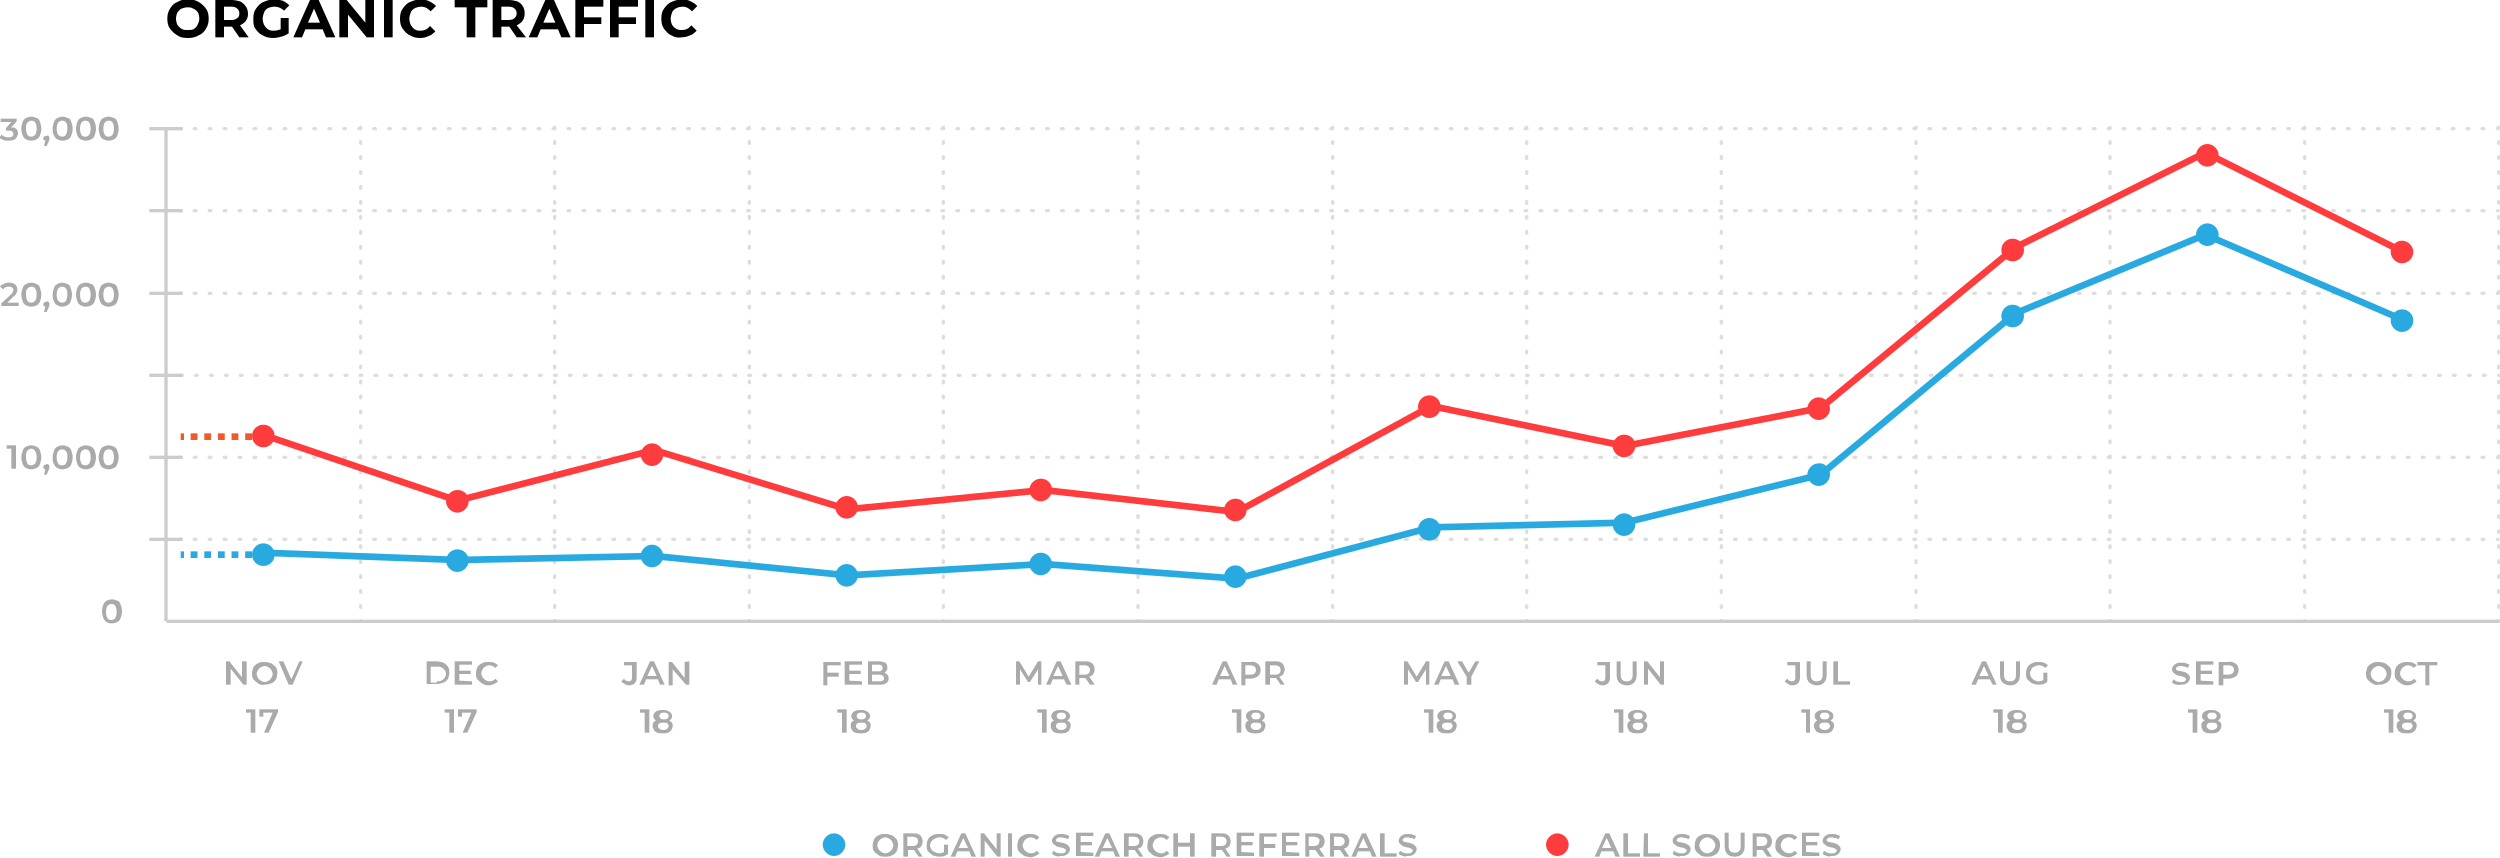<?xml version="1.0" encoding="utf-8"?>
<!-- Generator: Adobe Illustrator 24.0.0, SVG Export Plug-In . SVG Version: 6.00 Build 0)  -->
<svg version="1.1" id="Layer_1" xmlns="http://www.w3.org/2000/svg" xmlns:xlink="http://www.w3.org/1999/xlink" x="0px" y="0px"
	 viewBox="0 0 375 128.7" style="enable-background:new 0 0 375 128.7;" xml:space="preserve">
<style type="text/css">
	.st0{fill:none;stroke:#DDDDDD;stroke-width:0.5;stroke-linecap:round;stroke-miterlimit:10;}
	.st1{fill:none;stroke:#DDDDDD;stroke-width:0.5;stroke-linecap:round;stroke-miterlimit:10;stroke-dasharray:0.249,1.996;}
	.st2{fill:none;stroke:#DDDDDD;stroke-width:0.5;stroke-linecap:round;stroke-miterlimit:10;stroke-dasharray:0.249,1.994;}
	.st3{fill:#AAAAAA;}
	.st4{fill:none;stroke:#CCCCCC;stroke-width:0.5;stroke-miterlimit:10;}
	.st5{fill:none;stroke:#F05A28;stroke-miterlimit:10;}
	.st6{fill:none;stroke:#F05A28;stroke-miterlimit:10;stroke-dasharray:1.022,1.022;}
	.st7{fill:#FE3C3D;}
	.st8{fill:none;stroke:#FE3C3D;stroke-miterlimit:10;}
	.st9{fill:none;stroke:#28AAE1;stroke-miterlimit:10;}
	.st10{fill:none;stroke:#28AAE1;stroke-miterlimit:10;stroke-dasharray:1.022,1.022;}
	.st11{fill:#28AAE1;}
</style>
<g>
	<g>
		<g>
			<line class="st0" x1="54.1" y1="93.2" x2="54.1" y2="93.1"/>
			<line class="st1" x1="54.1" y1="91.1" x2="54.1" y2="20.2"/>
			<line class="st0" x1="54.1" y1="19.2" x2="54.1" y2="19.1"/>
		</g>
	</g>
	<g>
		<g>
			<line class="st0" x1="83.2" y1="93.2" x2="83.2" y2="93.1"/>
			<line class="st1" x1="83.2" y1="91.1" x2="83.2" y2="20.2"/>
			<line class="st0" x1="83.2" y1="19.2" x2="83.2" y2="19.1"/>
		</g>
	</g>
	<g>
		<g>
			<line class="st0" x1="112.4" y1="93.2" x2="112.4" y2="93.1"/>
			<line class="st1" x1="112.4" y1="91.1" x2="112.4" y2="20.2"/>
			<line class="st0" x1="112.4" y1="19.2" x2="112.4" y2="19.1"/>
		</g>
	</g>
	<g>
		<g>
			<line class="st0" x1="141.5" y1="93.2" x2="141.5" y2="93.1"/>
			<line class="st1" x1="141.5" y1="91.1" x2="141.5" y2="20.2"/>
			<line class="st0" x1="141.5" y1="19.2" x2="141.5" y2="19.1"/>
		</g>
	</g>
	<g>
		<g>
			<line class="st0" x1="170.7" y1="93.2" x2="170.7" y2="93.1"/>
			<line class="st1" x1="170.7" y1="91.1" x2="170.7" y2="20.2"/>
			<line class="st0" x1="170.7" y1="19.2" x2="170.7" y2="19.1"/>
		</g>
	</g>
	<g>
		<g>
			<line class="st0" x1="199.9" y1="93.2" x2="199.9" y2="93.1"/>
			<line class="st1" x1="199.9" y1="91.1" x2="199.9" y2="20.2"/>
			<line class="st0" x1="199.9" y1="19.2" x2="199.9" y2="19.1"/>
		</g>
	</g>
	<g>
		<g>
			<line class="st0" x1="229" y1="93.2" x2="229" y2="93.1"/>
			<line class="st1" x1="229" y1="91.1" x2="229" y2="20.2"/>
			<line class="st0" x1="229" y1="19.2" x2="229" y2="19.1"/>
		</g>
	</g>
	<g>
		<g>
			<line class="st0" x1="258.2" y1="93.2" x2="258.2" y2="93.1"/>
			<line class="st1" x1="258.2" y1="91.1" x2="258.2" y2="20.2"/>
			<line class="st0" x1="258.2" y1="19.2" x2="258.2" y2="19.1"/>
		</g>
	</g>
	<g>
		<g>
			<line class="st0" x1="287.4" y1="93.2" x2="287.4" y2="93.1"/>
			<line class="st1" x1="287.4" y1="91.1" x2="287.4" y2="20.2"/>
			<line class="st0" x1="287.4" y1="19.2" x2="287.4" y2="19.1"/>
		</g>
	</g>
	<g>
		<g>
			<line class="st0" x1="316.5" y1="93.2" x2="316.5" y2="93.1"/>
			<line class="st1" x1="316.5" y1="91.1" x2="316.5" y2="20.2"/>
			<line class="st0" x1="316.5" y1="19.2" x2="316.5" y2="19.1"/>
		</g>
	</g>
	<g>
		<g>
			<line class="st0" x1="345.7" y1="93.2" x2="345.7" y2="93.1"/>
			<line class="st1" x1="345.7" y1="91.1" x2="345.7" y2="20.2"/>
			<line class="st0" x1="345.7" y1="19.2" x2="345.7" y2="19.1"/>
		</g>
	</g>
	<g>
		<g>
			<line class="st0" x1="374.8" y1="93.2" x2="374.8" y2="93.1"/>
			<line class="st1" x1="374.8" y1="91.1" x2="374.8" y2="20.2"/>
			<line class="st0" x1="374.8" y1="19.2" x2="374.8" y2="19.1"/>
		</g>
	</g>
	<g>
		<g>
			<line class="st0" x1="24.7" y1="19.3" x2="24.9" y2="19.3"/>
			<line class="st2" x1="26.9" y1="19.3" x2="373.6" y2="19.3"/>
			<line class="st0" x1="374.6" y1="19.3" x2="374.7" y2="19.3"/>
		</g>
	</g>
	<g>
		<g>
			<line class="st0" x1="24.7" y1="80.9" x2="24.9" y2="80.9"/>
			<line class="st2" x1="26.9" y1="80.9" x2="373.6" y2="80.9"/>
			<line class="st0" x1="374.6" y1="80.9" x2="374.7" y2="80.9"/>
		</g>
	</g>
	<g>
		<g>
			<line class="st0" x1="24.7" y1="68.6" x2="24.9" y2="68.6"/>
			<line class="st2" x1="26.9" y1="68.6" x2="373.6" y2="68.6"/>
			<line class="st0" x1="374.6" y1="68.6" x2="374.7" y2="68.6"/>
		</g>
	</g>
	<g>
		<path class="st3" d="M16,93.3c-0.2-0.1-0.4-0.3-0.5-0.6c-0.1-0.3-0.2-0.6-0.2-1s0.1-0.7,0.2-1c0.1-0.3,0.3-0.5,0.5-0.6
			c0.2-0.1,0.5-0.2,0.8-0.2c0.3,0,0.5,0.1,0.8,0.2s0.4,0.3,0.5,0.6c0.1,0.3,0.2,0.6,0.2,1s-0.1,0.7-0.2,1s-0.3,0.5-0.5,0.6
			c-0.2,0.1-0.5,0.2-0.8,0.2C16.5,93.5,16.2,93.5,16,93.3z M17.3,92.7c0.1-0.2,0.2-0.5,0.2-0.9s-0.1-0.7-0.2-0.9
			c-0.1-0.2-0.3-0.3-0.6-0.3c-0.2,0-0.4,0.1-0.6,0.3c-0.1,0.2-0.2,0.5-0.2,0.9s0.1,0.7,0.2,0.9c0.1,0.2,0.3,0.3,0.6,0.3
			C17,93,17.2,92.9,17.3,92.7z"/>
	</g>
	<g>
		<g>
			<path class="st3" d="M93.7,102.6c-0.2-0.1-0.3-0.2-0.5-0.4l0.4-0.4c0.2,0.3,0.4,0.4,0.7,0.4c0.4,0,0.5-0.2,0.5-0.6v-1.8h-1.2
				v-0.5h1.9v2.3c0,0.4-0.1,0.7-0.3,0.9s-0.5,0.3-0.9,0.3C94.1,102.8,93.9,102.7,93.7,102.6z"/>
			<path class="st3" d="M98.7,101.9h-1.8l-0.3,0.8h-0.7l1.6-3.5h0.6l1.6,3.5H99L98.7,101.9z M98.5,101.4l-0.7-1.5l-0.7,1.5H98.5z"/>
			<path class="st3" d="M103.4,99.2v3.5h-0.5l-2-2.3v2.4h-0.6v-3.5h0.5l1.9,2.4v-2.4L103.4,99.2L103.4,99.2z"/>
			<path class="st3" d="M97.4,106.4v3.5h-0.7v-3H96v-0.5H97.4z"/>
			<path class="st3" d="M100.8,108.4c0.1,0.1,0.1,0.3,0.1,0.5s-0.1,0.4-0.2,0.6s-0.3,0.3-0.5,0.4s-0.5,0.1-0.8,0.1s-0.5,0-0.8-0.1
				s-0.4-0.2-0.5-0.4s-0.2-0.3-0.2-0.6c0-0.2,0-0.4,0.1-0.5s0.2-0.3,0.4-0.3c-0.1-0.1-0.2-0.2-0.3-0.3s-0.1-0.3-0.1-0.4
				c0-0.2,0.1-0.4,0.2-0.5s0.3-0.3,0.5-0.3c0.2-0.1,0.4-0.1,0.7-0.1c0.3,0,0.5,0,0.7,0.1s0.4,0.2,0.5,0.3c0.1,0.1,0.2,0.3,0.2,0.5
				s0,0.3-0.1,0.4s-0.2,0.2-0.3,0.3C100.6,108.2,100.7,108.3,100.8,108.4z M100.1,109.3c0.1-0.1,0.2-0.2,0.2-0.4
				c0-0.2-0.1-0.3-0.2-0.4s-0.3-0.1-0.6-0.1s-0.4,0-0.6,0.1c-0.1,0.1-0.2,0.2-0.2,0.4c0,0.2,0.1,0.3,0.2,0.4s0.3,0.2,0.6,0.2
				S100,109.4,100.1,109.3z M99.1,107c-0.1,0.1-0.2,0.2-0.2,0.4c0,0.1,0.1,0.3,0.2,0.4s0.3,0.1,0.5,0.1s0.4,0,0.5-0.1
				s0.2-0.2,0.2-0.4c0-0.2-0.1-0.3-0.2-0.4s-0.3-0.1-0.5-0.1S99.2,106.9,99.1,107z"/>
		</g>
	</g>
	<g>
		<g>
			<path class="st3" d="M124.1,99.8v1.1h1.7v0.6h-1.7v1.3h-0.6v-3.5h2.6v0.5H124.1z"/>
			<path class="st3" d="M129.3,102.2v0.5h-2.6v-3.5h2.6v0.5h-1.9v0.9h1.7v0.5h-1.7v1L129.3,102.2L129.3,102.2z"/>
			<path class="st3" d="M133.1,101.2c0.1,0.1,0.2,0.3,0.2,0.6c0,0.3-0.1,0.5-0.4,0.7s-0.6,0.2-1,0.2h-1.7v-3.5h1.6
				c0.4,0,0.7,0.1,1,0.2c0.2,0.2,0.3,0.4,0.3,0.7c0,0.2,0,0.3-0.1,0.5c-0.1,0.1-0.2,0.2-0.3,0.3C132.8,101,133,101.1,133.1,101.2z
				 M130.8,99.7v1h0.9c0.2,0,0.4,0,0.5-0.1s0.2-0.2,0.2-0.4c0-0.2-0.1-0.3-0.2-0.4c-0.1-0.1-0.3-0.1-0.5-0.1H130.8z M132.6,101.7
				c0-0.3-0.3-0.5-0.8-0.5h-1v1h1C132.4,102.2,132.6,102.1,132.6,101.7z"/>
			<path class="st3" d="M127,106.4v3.5h-0.7v-3h-0.7v-0.5H127z"/>
			<path class="st3" d="M130.5,108.4c0.1,0.1,0.1,0.3,0.1,0.5s-0.1,0.4-0.2,0.6c-0.1,0.2-0.3,0.3-0.5,0.4s-0.5,0.1-0.8,0.1
				s-0.5,0-0.8-0.1c-0.3-0.1-0.4-0.2-0.5-0.4s-0.2-0.3-0.2-0.6c0-0.2,0-0.4,0.1-0.5s0.2-0.3,0.4-0.3c-0.1-0.1-0.2-0.2-0.3-0.3
				s-0.1-0.3-0.1-0.4c0-0.2,0.1-0.4,0.2-0.5s0.3-0.3,0.5-0.3c0.2-0.1,0.4-0.1,0.7-0.1s0.5,0,0.7,0.1s0.4,0.2,0.5,0.3
				c0.1,0.1,0.2,0.3,0.2,0.5s0,0.3-0.1,0.4s-0.2,0.2-0.3,0.3C130.3,108.2,130.4,108.3,130.5,108.4z M129.8,109.3
				c0.1-0.1,0.2-0.2,0.2-0.4c0-0.2-0.1-0.3-0.2-0.4s-0.3-0.1-0.6-0.1c-0.3,0-0.4,0-0.6,0.1c-0.1,0.1-0.2,0.2-0.2,0.4
				c0,0.2,0.1,0.3,0.2,0.4c0.1,0.1,0.3,0.2,0.6,0.2C129.5,109.5,129.7,109.4,129.8,109.3z M128.7,107c-0.1,0.1-0.2,0.2-0.2,0.4
				c0,0.1,0.1,0.3,0.2,0.4c0.1,0.1,0.3,0.1,0.5,0.1s0.4,0,0.5-0.1c0.1-0.1,0.2-0.2,0.2-0.4c0-0.2-0.1-0.3-0.2-0.4
				c-0.1-0.1-0.3-0.1-0.5-0.1S128.9,106.9,128.7,107z"/>
		</g>
	</g>
	<g>
		<g>
			<path class="st3" d="M155.7,102.7v-2.3l-1.2,1.9h-0.3l-1.2-1.9v2.3h-0.6v-3.5h0.5l1.4,2.3l1.4-2.3h0.5v3.5H155.7z"/>
			<path class="st3" d="M159.6,101.9h-1.7l-0.3,0.8h-0.7l1.6-3.5h0.6l1.6,3.5H160L159.6,101.9z M159.4,101.4l-0.7-1.5l-0.7,1.5
				H159.4z"/>
			<path class="st3" d="M163.5,102.7l-0.7-1h-0.1h-0.8v1h-0.6v-3.5h1.4c0.3,0,0.6,0,0.8,0.1s0.4,0.2,0.5,0.4
				c0.1,0.2,0.2,0.4,0.2,0.7c0,0.3-0.1,0.5-0.2,0.7s-0.3,0.3-0.6,0.4l0.8,1.2C164.2,102.7,163.5,102.7,163.5,102.7z M163.3,100
				c-0.1-0.1-0.4-0.2-0.6-0.2h-0.8v1.4h0.8c0.3,0,0.5-0.1,0.6-0.2s0.2-0.3,0.2-0.5C163.5,100.3,163.4,100.1,163.3,100z"/>
			<path class="st3" d="M157,106.4v3.5h-0.7v-3h-0.7v-0.5H157z"/>
			<path class="st3" d="M160.5,108.4c0.1,0.1,0.1,0.3,0.1,0.5s-0.1,0.4-0.2,0.6c-0.1,0.2-0.3,0.3-0.5,0.4s-0.5,0.1-0.8,0.1
				s-0.5,0-0.8-0.1s-0.4-0.2-0.5-0.4s-0.2-0.3-0.2-0.6c0-0.2,0-0.4,0.1-0.5s0.2-0.3,0.4-0.3c-0.1-0.1-0.2-0.2-0.3-0.3
				s-0.1-0.3-0.1-0.4c0-0.2,0.1-0.4,0.2-0.5c0.1-0.1,0.3-0.3,0.5-0.3c0.2-0.1,0.4-0.1,0.7-0.1s0.5,0,0.7,0.1s0.4,0.2,0.5,0.3
				c0.1,0.1,0.2,0.3,0.2,0.5s0,0.3-0.1,0.4s-0.2,0.2-0.3,0.3C160.3,108.2,160.4,108.3,160.5,108.4z M159.8,109.3
				c0.1-0.1,0.2-0.2,0.2-0.4c0-0.2-0.1-0.3-0.2-0.4c-0.1-0.1-0.3-0.1-0.6-0.1s-0.4,0-0.6,0.1c-0.1,0.1-0.2,0.2-0.2,0.4
				c0,0.2,0.1,0.3,0.2,0.4c0.1,0.1,0.3,0.2,0.6,0.2S159.6,109.4,159.8,109.3z M158.7,107c-0.1,0.1-0.2,0.2-0.2,0.4
				c0,0.1,0.1,0.3,0.2,0.4c0.1,0.1,0.3,0.1,0.5,0.1s0.4,0,0.5-0.1s0.2-0.2,0.2-0.4c0-0.2-0.1-0.3-0.2-0.4c-0.1-0.1-0.3-0.1-0.5-0.1
				S158.9,106.9,158.7,107z"/>
		</g>
	</g>
	<g>
		<g>
			<path class="st3" d="M184.6,101.9h-1.8l-0.3,0.8h-0.7l1.6-3.5h0.6l1.6,3.5h-0.7L184.6,101.9z M184.4,101.4l-0.7-1.5l-0.7,1.5
				H184.4z"/>
			<path class="st3" d="M188.4,99.4c0.2,0.1,0.4,0.2,0.5,0.4c0.1,0.2,0.2,0.4,0.2,0.7c0,0.3-0.1,0.5-0.2,0.7
				c-0.1,0.2-0.3,0.3-0.5,0.4s-0.5,0.2-0.8,0.2h-0.8v1h-0.6v-3.5h1.4C187.9,99.2,188.2,99.3,188.4,99.4z M188.2,101
				c0.1-0.1,0.2-0.3,0.2-0.5s-0.1-0.4-0.2-0.5s-0.4-0.2-0.6-0.2h-0.8v1.4h0.8C187.9,101.2,188.1,101.1,188.2,101z"/>
			<path class="st3" d="M192.1,102.7l-0.7-1h-0.1h-0.8v1h-0.7v-3.5h1.4c0.3,0,0.6,0,0.8,0.1s0.4,0.2,0.5,0.4s0.2,0.4,0.2,0.7
				c0,0.3-0.1,0.5-0.2,0.7c-0.1,0.2-0.3,0.3-0.6,0.4l0.8,1.2C192.7,102.7,192.1,102.7,192.1,102.7z M191.9,100
				c-0.1-0.1-0.4-0.2-0.6-0.2h-0.8v1.4h0.8c0.3,0,0.5-0.1,0.6-0.2s0.2-0.3,0.2-0.5C192.1,100.3,192,100.1,191.9,100z"/>
			<path class="st3" d="M186.2,106.4v3.5h-0.7v-3h-0.7v-0.5H186.2z"/>
			<path class="st3" d="M189.7,108.4c0.1,0.1,0.1,0.3,0.1,0.5s-0.1,0.4-0.2,0.6s-0.3,0.3-0.5,0.4s-0.5,0.1-0.8,0.1s-0.5,0-0.8-0.1
				s-0.4-0.2-0.5-0.4s-0.2-0.3-0.2-0.6c0-0.2,0-0.4,0.1-0.5s0.2-0.3,0.4-0.3c-0.1-0.1-0.2-0.2-0.3-0.3s-0.1-0.3-0.1-0.4
				c0-0.2,0.1-0.4,0.2-0.5c0.1-0.1,0.3-0.3,0.5-0.3c0.2-0.1,0.4-0.1,0.7-0.1s0.5,0,0.7,0.1s0.3,0.2,0.5,0.3c0.1,0.1,0.2,0.3,0.2,0.5
				s0,0.3-0.1,0.4s-0.2,0.2-0.3,0.3C189.5,108.2,189.6,108.3,189.7,108.4z M189,109.3c0.1-0.1,0.2-0.2,0.2-0.4
				c0-0.2-0.1-0.3-0.2-0.4c-0.1-0.1-0.3-0.1-0.6-0.1c-0.2,0-0.4,0-0.6,0.1c-0.1,0.1-0.2,0.2-0.2,0.4c0,0.2,0.1,0.3,0.2,0.4
				c0.1,0.1,0.3,0.2,0.6,0.2S188.9,109.4,189,109.3z M187.9,107c-0.1,0.1-0.2,0.2-0.2,0.4c0,0.1,0.1,0.3,0.2,0.4
				c0.1,0.1,0.3,0.1,0.5,0.1s0.4,0,0.5-0.1s0.2-0.2,0.2-0.4c0-0.2-0.1-0.3-0.2-0.4c-0.1-0.1-0.3-0.1-0.5-0.1S188.1,106.9,187.9,107z
				"/>
		</g>
	</g>
	<g>
		<g>
			<path class="st3" d="M213.9,102.7v-2.3l-1.2,1.9h-0.3l-1.2-1.9v2.3h-0.6v-3.5h0.5l1.4,2.3l1.4-2.3h0.5v3.5H213.9z"/>
			<path class="st3" d="M217.9,101.9h-1.8l-0.3,0.8h-0.7l1.6-3.5h0.6l1.6,3.5h-0.7L217.9,101.9z M217.6,101.4l-0.7-1.5l-0.7,1.5
				H217.6z"/>
			<path class="st3" d="M220.7,101.5v1.2H220v-1.2l-1.4-2.3h0.7l1,1.7l1-1.7h0.6L220.7,101.5z"/>
			<path class="st3" d="M215,106.4v3.5h-0.7v-3h-0.7v-0.5H215z"/>
			<path class="st3" d="M218.4,108.4c0.1,0.1,0.1,0.3,0.1,0.5s-0.1,0.4-0.2,0.6s-0.3,0.3-0.5,0.4s-0.5,0.1-0.8,0.1s-0.5,0-0.8-0.1
				s-0.4-0.2-0.5-0.4c-0.1-0.2-0.2-0.3-0.2-0.6c0-0.2,0-0.4,0.1-0.5s0.2-0.3,0.4-0.3c-0.1-0.1-0.2-0.2-0.3-0.3s-0.1-0.3-0.1-0.4
				c0-0.2,0.1-0.4,0.2-0.5c0.1-0.1,0.3-0.3,0.5-0.3c0.2-0.1,0.4-0.1,0.7-0.1s0.5,0,0.7,0.1s0.3,0.2,0.5,0.3c0.1,0.1,0.2,0.3,0.2,0.5
				s0,0.3-0.1,0.4s-0.2,0.2-0.3,0.3C218.2,108.2,218.3,108.3,218.4,108.4z M217.7,109.3c0.1-0.1,0.2-0.2,0.2-0.4
				c0-0.2-0.1-0.3-0.2-0.4c-0.1-0.1-0.3-0.1-0.6-0.1s-0.4,0-0.6,0.1c-0.1,0.1-0.2,0.2-0.2,0.4c0,0.2,0.1,0.3,0.2,0.4
				c0.1,0.1,0.3,0.2,0.6,0.2S217.6,109.4,217.7,109.3z M216.7,107c-0.1,0.1-0.2,0.2-0.2,0.4c0,0.1,0.1,0.3,0.2,0.4
				c0.1,0.1,0.3,0.1,0.5,0.1s0.4,0,0.5-0.1s0.2-0.2,0.2-0.4c0-0.2-0.1-0.3-0.2-0.4c-0.1-0.1-0.3-0.1-0.5-0.1S216.8,106.9,216.7,107z
				"/>
		</g>
	</g>
	<g>
		<g>
			<path class="st3" d="M239.7,102.6c-0.2-0.1-0.3-0.2-0.5-0.4l0.4-0.4c0.2,0.3,0.4,0.4,0.7,0.4c0.4,0,0.5-0.2,0.5-0.6v-1.8h-1.2
				v-0.5h1.9v2.3c0,0.4-0.1,0.7-0.3,0.9s-0.5,0.3-0.9,0.3C240.1,102.8,239.9,102.7,239.7,102.6z"/>
			<path class="st3" d="M242.9,102.4c-0.3-0.3-0.4-0.7-0.4-1.2v-2h0.6v2c0,0.7,0.3,1,0.9,1c0.6,0,0.9-0.3,0.9-1v-2h0.6v2
				c0,0.5-0.1,0.9-0.4,1.2s-0.6,0.4-1.1,0.4S243.1,102.6,242.9,102.4z"/>
			<path class="st3" d="M249.6,99.2v3.5h-0.5l-1.9-2.4v2.4h-0.6v-3.5h0.5l1.9,2.4v-2.4H249.6z"/>
			<path class="st3" d="M243.5,106.4v3.5h-0.7v-3h-0.7v-0.5H243.5z"/>
			<path class="st3" d="M247,108.4c0.1,0.1,0.1,0.3,0.1,0.5s-0.1,0.4-0.2,0.6c-0.1,0.2-0.3,0.3-0.5,0.4s-0.5,0.1-0.8,0.1
				s-0.5,0-0.8-0.1s-0.4-0.2-0.5-0.4c-0.1-0.2-0.2-0.3-0.2-0.6c0-0.2,0-0.4,0.1-0.5s0.2-0.3,0.4-0.3c-0.1-0.1-0.2-0.2-0.3-0.3
				s-0.1-0.3-0.1-0.4c0-0.2,0.1-0.4,0.2-0.5c0.1-0.1,0.3-0.3,0.5-0.3c0.2-0.1,0.4-0.1,0.7-0.1s0.5,0,0.7,0.1s0.4,0.2,0.5,0.3
				c0.1,0.1,0.2,0.3,0.2,0.5s0,0.3-0.1,0.4s-0.2,0.2-0.3,0.3C246.7,108.2,246.9,108.3,247,108.4z M246.3,109.3
				c0.1-0.1,0.2-0.2,0.2-0.4c0-0.2-0.1-0.3-0.2-0.4c-0.1-0.1-0.3-0.1-0.6-0.1s-0.4,0-0.6,0.1c-0.1,0.1-0.2,0.2-0.2,0.4
				c0,0.2,0.1,0.3,0.2,0.4c0.1,0.1,0.3,0.2,0.6,0.2S246.1,109.4,246.3,109.3z M245.2,107c-0.1,0.1-0.2,0.2-0.2,0.4
				c0,0.1,0.1,0.3,0.2,0.4c0.1,0.1,0.3,0.1,0.5,0.1s0.4,0,0.5-0.1s0.2-0.2,0.2-0.4c0-0.2-0.1-0.3-0.2-0.4s-0.3-0.1-0.5-0.1
				S245.3,106.9,245.2,107z"/>
		</g>
	</g>
	<g>
		<g>
			<path class="st3" d="M268.2,102.6c-0.2-0.1-0.3-0.2-0.5-0.4l0.4-0.4c0.2,0.3,0.4,0.4,0.7,0.4c0.4,0,0.5-0.2,0.5-0.6v-1.8h-1.2
				v-0.5h1.9v2.3c0,0.4-0.1,0.7-0.3,0.9s-0.5,0.3-0.9,0.3C268.6,102.8,268.4,102.7,268.2,102.6z"/>
			<path class="st3" d="M271.4,102.4c-0.3-0.3-0.4-0.7-0.4-1.2v-2h0.6v2c0,0.7,0.3,1,0.9,1s0.9-0.3,0.9-1v-2h0.6v2
				c0,0.5-0.1,0.9-0.4,1.2s-0.6,0.4-1.1,0.4S271.7,102.6,271.4,102.4z"/>
			<path class="st3" d="M275.1,99.2h0.6v3h1.8v0.5H275v-3.5H275.1z"/>
			<path class="st3" d="M271.5,106.4v3.5h-0.6v-3h-0.7v-0.5H271.5z"/>
			<path class="st3" d="M275,108.4c0.1,0.1,0.1,0.3,0.1,0.5s-0.1,0.4-0.2,0.6s-0.3,0.3-0.5,0.4s-0.5,0.1-0.8,0.1s-0.5,0-0.8-0.1
				s-0.4-0.2-0.5-0.4c-0.1-0.2-0.2-0.3-0.2-0.6c0-0.2,0-0.4,0.1-0.5s0.2-0.3,0.4-0.3c-0.1-0.1-0.2-0.2-0.3-0.3s-0.1-0.3-0.1-0.4
				c0-0.2,0.1-0.4,0.2-0.5s0.3-0.3,0.5-0.3c0.2-0.1,0.4-0.1,0.7-0.1c0.3,0,0.5,0,0.7,0.1s0.4,0.2,0.5,0.3c0.1,0.1,0.2,0.3,0.2,0.5
				s0,0.3-0.1,0.4s-0.2,0.2-0.3,0.3C274.8,108.2,274.9,108.3,275,108.4z M274.3,109.3c0.1-0.1,0.2-0.2,0.2-0.4
				c0-0.2-0.1-0.3-0.2-0.4s-0.3-0.1-0.6-0.1s-0.4,0-0.6,0.1c-0.1,0.1-0.2,0.2-0.2,0.4c0,0.2,0.1,0.3,0.2,0.4s0.3,0.2,0.6,0.2
				S274.1,109.4,274.3,109.3z M273.2,107c-0.1,0.1-0.2,0.2-0.2,0.4c0,0.1,0.1,0.3,0.2,0.4s0.3,0.1,0.5,0.1s0.4,0,0.5-0.1
				s0.2-0.2,0.2-0.4c0-0.2-0.1-0.3-0.2-0.4s-0.3-0.1-0.5-0.1S273.3,106.9,273.2,107z"/>
		</g>
	</g>
	<g>
		<g>
			<path class="st3" d="M326.4,102.7c-0.3-0.1-0.5-0.2-0.6-0.3l0.2-0.5c0.1,0.1,0.3,0.2,0.5,0.3c0.2,0.1,0.4,0.1,0.6,0.1
				c0.3,0,0.5,0,0.6-0.1s0.2-0.2,0.2-0.3c0-0.1,0-0.2-0.1-0.2c-0.1-0.1-0.2-0.1-0.3-0.2c-0.1,0-0.3-0.1-0.5-0.1
				c-0.3-0.1-0.5-0.1-0.6-0.2s-0.3-0.2-0.4-0.3c-0.1-0.1-0.2-0.3-0.2-0.5s0.1-0.4,0.2-0.5c0.1-0.2,0.3-0.3,0.5-0.4s0.5-0.1,0.8-0.1
				c0.2,0,0.4,0,0.6,0.1s0.4,0.1,0.5,0.2l-0.2,0.5c-0.2-0.1-0.3-0.2-0.5-0.2s-0.3-0.1-0.5-0.1c-0.3,0-0.4,0-0.6,0.1
				c-0.1,0.1-0.2,0.2-0.2,0.3c0,0.1,0,0.2,0.1,0.2c0.1,0.1,0.2,0.1,0.3,0.1c0.1,0,0.3,0.1,0.5,0.1c0.3,0.1,0.5,0.1,0.6,0.2
				c0.2,0.1,0.3,0.2,0.4,0.3c0.1,0.1,0.2,0.3,0.2,0.5s-0.1,0.4-0.2,0.5c-0.1,0.2-0.3,0.3-0.5,0.4s-0.5,0.1-0.8,0.1
				C326.9,102.8,326.7,102.7,326.4,102.7z"/>
			<path class="st3" d="M332,102.2v0.5h-2.6v-3.5h2.6v0.5h-1.9v0.9h1.7v0.5h-1.7v1L332,102.2L332,102.2z"/>
			<path class="st3" d="M335.1,99.4c0.2,0.1,0.4,0.2,0.5,0.4s0.2,0.4,0.2,0.7c0,0.3-0.1,0.5-0.2,0.7s-0.3,0.3-0.5,0.4
				s-0.5,0.2-0.8,0.2h-0.8v1h-0.7v-3.5h1.4C334.6,99.2,334.8,99.3,335.1,99.4z M334.9,101c0.1-0.1,0.2-0.3,0.2-0.5s-0.1-0.4-0.2-0.5
				s-0.4-0.2-0.6-0.2h-0.8v1.4h0.8C334.5,101.2,334.7,101.1,334.9,101z"/>
			<path class="st3" d="M329.6,106.4v3.5h-0.7v-3h-0.7v-0.5H329.6z"/>
			<path class="st3" d="M333.1,108.4c0.1,0.1,0.1,0.3,0.1,0.5s-0.1,0.4-0.2,0.6s-0.3,0.3-0.5,0.4s-0.5,0.1-0.8,0.1s-0.5,0-0.8-0.1
				s-0.4-0.2-0.5-0.4c-0.1-0.2-0.2-0.3-0.2-0.6c0-0.2,0-0.4,0.1-0.5s0.2-0.3,0.4-0.3c-0.1-0.1-0.2-0.2-0.3-0.3s-0.1-0.3-0.1-0.4
				c0-0.2,0.1-0.4,0.2-0.5s0.3-0.3,0.5-0.3c0.2-0.1,0.4-0.1,0.7-0.1c0.3,0,0.5,0,0.7,0.1s0.3,0.2,0.5,0.3c0.1,0.1,0.2,0.3,0.2,0.5
				s0,0.3-0.1,0.4s-0.2,0.2-0.3,0.3C332.9,108.2,333,108.3,333.1,108.4z M332.4,109.3c0.1-0.1,0.2-0.2,0.2-0.4
				c0-0.2-0.1-0.3-0.2-0.4s-0.3-0.1-0.6-0.1s-0.4,0-0.6,0.1c-0.1,0.1-0.2,0.2-0.2,0.4c0,0.2,0.1,0.3,0.2,0.4s0.3,0.2,0.6,0.2
				S332.2,109.4,332.4,109.3z M331.3,107c-0.1,0.1-0.2,0.2-0.2,0.4c0,0.1,0.1,0.3,0.2,0.4s0.3,0.1,0.5,0.1s0.4,0,0.5-0.1
				s0.2-0.2,0.2-0.4c0-0.2-0.1-0.3-0.2-0.4s-0.3-0.1-0.5-0.1S331.4,106.9,331.3,107z"/>
		</g>
	</g>
	<g>
		<g>
			<path class="st3" d="M355.8,102.5c-0.3-0.2-0.5-0.4-0.7-0.6c-0.2-0.3-0.2-0.6-0.2-0.9s0.1-0.6,0.2-0.9c0.2-0.3,0.4-0.5,0.7-0.6
				c0.3-0.2,0.6-0.2,1-0.2s0.7,0.1,1,0.2c0.3,0.2,0.5,0.4,0.7,0.6c0.2,0.3,0.2,0.6,0.2,0.9s-0.1,0.7-0.2,0.9s-0.4,0.5-0.7,0.6
				c-0.3,0.2-0.6,0.2-1,0.2C356.4,102.8,356.1,102.7,355.8,102.5z M357.4,102.1c0.2-0.1,0.3-0.3,0.4-0.4c0.1-0.2,0.2-0.4,0.2-0.6
				s-0.1-0.4-0.2-0.6s-0.3-0.3-0.4-0.4c-0.2-0.1-0.4-0.2-0.6-0.2s-0.4,0.1-0.6,0.2s-0.3,0.3-0.4,0.4s-0.2,0.4-0.2,0.6
				s0.1,0.4,0.2,0.6s0.3,0.3,0.4,0.4c0.2,0.1,0.4,0.2,0.6,0.2S357.2,102.2,357.4,102.1z"/>
			<path class="st3" d="M360.1,102.5c-0.3-0.2-0.5-0.4-0.7-0.6c-0.2-0.3-0.2-0.6-0.2-0.9s0.1-0.7,0.2-0.9c0.2-0.3,0.4-0.5,0.7-0.6
				c0.3-0.2,0.6-0.2,1-0.2c0.3,0,0.5,0,0.8,0.1c0.2,0.1,0.4,0.2,0.6,0.4l-0.4,0.4c-0.3-0.3-0.6-0.4-0.9-0.4c-0.2,0-0.5,0.1-0.6,0.2
				c-0.2,0.1-0.3,0.2-0.4,0.4c-0.1,0.2-0.2,0.4-0.2,0.6s0.1,0.4,0.2,0.6s0.3,0.3,0.4,0.4c0.2,0.1,0.4,0.2,0.6,0.2
				c0.4,0,0.7-0.1,0.9-0.4l0.4,0.4c-0.2,0.2-0.4,0.3-0.6,0.4s-0.5,0.2-0.8,0.2C360.7,102.8,360.4,102.7,360.1,102.5z"/>
			<path class="st3" d="M363.8,99.8h-1.2v-0.5h3v0.5h-1.2v3h-0.6L363.8,99.8L363.8,99.8z"/>
			<path class="st3" d="M359,106.4v3.5h-0.7v-3h-0.7v-0.5H359z"/>
			<path class="st3" d="M362.4,108.4c0.1,0.1,0.1,0.3,0.1,0.5s-0.1,0.4-0.2,0.6s-0.3,0.3-0.5,0.4s-0.5,0.1-0.8,0.1s-0.5,0-0.8-0.1
				s-0.4-0.2-0.5-0.4c-0.1-0.2-0.2-0.3-0.2-0.6c0-0.2,0-0.4,0.1-0.5s0.2-0.3,0.4-0.3c-0.1-0.1-0.2-0.2-0.3-0.3s-0.1-0.3-0.1-0.4
				c0-0.2,0.1-0.4,0.2-0.5s0.3-0.3,0.5-0.3c0.2-0.1,0.4-0.1,0.7-0.1c0.3,0,0.5,0,0.7,0.1s0.3,0.2,0.5,0.3c0.1,0.1,0.2,0.3,0.2,0.5
				s0,0.3-0.1,0.4s-0.2,0.2-0.3,0.3C362.2,108.2,362.3,108.3,362.4,108.4z M361.7,109.3c0.1-0.1,0.2-0.2,0.2-0.4
				c0-0.2-0.1-0.3-0.2-0.4s-0.3-0.1-0.6-0.1s-0.4,0-0.6,0.1c-0.1,0.1-0.2,0.2-0.2,0.4c0,0.2,0.1,0.3,0.2,0.4s0.3,0.2,0.6,0.2
				S361.6,109.4,361.7,109.3z M360.7,107c-0.1,0.1-0.2,0.2-0.2,0.4c0,0.1,0.1,0.3,0.2,0.4s0.3,0.1,0.5,0.1s0.4,0,0.5-0.1
				s0.2-0.2,0.2-0.4c0-0.2-0.1-0.3-0.2-0.4s-0.3-0.1-0.5-0.1S360.8,106.9,360.7,107z"/>
		</g>
	</g>
	<g>
		<g>
			<path class="st3" d="M37,99.2v3.5h-0.5l-1.9-2.4v2.4h-0.7v-3.5h0.5l1.9,2.4v-2.4H37z"/>
			<path class="st3" d="M38.7,102.5c-0.3-0.2-0.5-0.4-0.7-0.6c-0.2-0.3-0.2-0.6-0.2-0.9s0.1-0.6,0.2-0.9c0.2-0.3,0.4-0.5,0.7-0.6
				c0.3-0.2,0.6-0.2,1-0.2s0.7,0.1,1,0.2c0.3,0.2,0.5,0.4,0.7,0.6c0.2,0.3,0.2,0.6,0.2,0.9s-0.1,0.7-0.2,0.9
				c-0.2,0.3-0.4,0.5-0.7,0.6s-0.6,0.2-1,0.2C39.3,102.8,39,102.7,38.7,102.5z M40.3,102.1c0.2-0.1,0.3-0.3,0.4-0.4
				c0.1-0.2,0.2-0.4,0.2-0.6s-0.1-0.4-0.2-0.6c-0.1-0.2-0.3-0.3-0.4-0.4c-0.2-0.1-0.4-0.2-0.6-0.2s-0.4,0.1-0.6,0.2
				c-0.2,0.1-0.3,0.3-0.4,0.4c-0.1,0.2-0.2,0.4-0.2,0.6s0.1,0.4,0.2,0.6c0.1,0.2,0.3,0.3,0.4,0.4c0.2,0.1,0.4,0.2,0.6,0.2
				S40.1,102.2,40.3,102.1z"/>
			<path class="st3" d="M45.4,99.2l-1.5,3.5h-0.6l-1.5-3.5h0.7l1.2,2.7l1.2-2.7H45.4z"/>
			<path class="st3" d="M38.3,106.4v3.5h-0.7v-3h-0.7v-0.5H38.3z"/>
			<path class="st3" d="M41.7,106.4v0.4l-1.4,3.1h-0.7l1.3-3h-1.4v0.6h-0.6v-1.1H41.7z"/>
		</g>
	</g>
	<g>
		<g>
			<path class="st3" d="M64,99.2h1.5c0.4,0,0.7,0.1,1,0.2s0.5,0.4,0.7,0.6c0.2,0.3,0.2,0.6,0.2,0.9s-0.1,0.7-0.2,0.9
				c-0.2,0.3-0.4,0.5-0.7,0.6c-0.3,0.1-0.6,0.2-1,0.2H64V99.2z M65.5,102.2c0.3,0,0.5,0,0.7-0.1s0.3-0.2,0.5-0.4
				c0.1-0.2,0.2-0.4,0.2-0.6s-0.1-0.5-0.2-0.6s-0.3-0.3-0.5-0.4s-0.4-0.1-0.7-0.1h-0.9v2.4h0.9V102.2z"/>
			<path class="st3" d="M70.8,102.2v0.5h-2.6v-3.5h2.6v0.5h-1.9v0.9h1.7v0.5h-1.7v1L70.8,102.2L70.8,102.2z"/>
			<path class="st3" d="M72.3,102.5c-0.3-0.2-0.5-0.4-0.7-0.6s-0.2-0.6-0.2-0.9s0.1-0.7,0.2-0.9c0.2-0.3,0.4-0.5,0.7-0.6
				c0.3-0.2,0.6-0.2,1-0.2c0.3,0,0.5,0,0.8,0.1c0.2,0.1,0.4,0.2,0.6,0.4l-0.4,0.4c-0.3-0.3-0.6-0.4-0.9-0.4c-0.2,0-0.5,0.1-0.6,0.2
				c-0.2,0.1-0.3,0.2-0.4,0.4c-0.1,0.2-0.2,0.4-0.2,0.6s0.1,0.4,0.2,0.6s0.3,0.3,0.4,0.4s0.4,0.2,0.6,0.2c0.4,0,0.7-0.1,0.9-0.4
				l0.4,0.4c-0.2,0.2-0.4,0.3-0.6,0.4s-0.5,0.2-0.8,0.2C72.9,102.8,72.6,102.7,72.3,102.5z"/>
			<path class="st3" d="M68.1,106.4v3.5h-0.7v-3h-0.7v-0.5H68.1z"/>
			<path class="st3" d="M71.5,106.4v0.4l-1.4,3.1h-0.7l1.3-3h-1.4v0.6h-0.6v-1.1H71.5z"/>
		</g>
	</g>
	<g>
		<g>
			<path class="st3" d="M298.5,101.9h-1.8l-0.3,0.8h-0.7l1.6-3.5h0.6l1.6,3.5h-0.6L298.5,101.9z M298.3,101.4l-0.7-1.5l-0.7,1.5
				H298.3z"/>
			<path class="st3" d="M300.4,102.4c-0.3-0.3-0.4-0.7-0.4-1.2v-2h0.6v2c0,0.7,0.3,1,0.9,1s0.9-0.3,0.9-1v-2h0.6v2
				c0,0.5-0.1,0.9-0.4,1.2s-0.6,0.4-1.1,0.4S300.7,102.6,300.4,102.4z"/>
			<path class="st3" d="M306.5,100.9h0.6v1.4c-0.2,0.1-0.4,0.3-0.6,0.3c-0.2,0.1-0.5,0.1-0.7,0.1c-0.4,0-0.7-0.1-1-0.2
				c-0.3-0.2-0.5-0.4-0.7-0.6c-0.2-0.3-0.2-0.6-0.2-0.9s0.1-0.7,0.2-0.9c0.2-0.3,0.4-0.5,0.7-0.6c0.3-0.2,0.6-0.2,1-0.2
				c0.3,0,0.6,0,0.8,0.1s0.4,0.2,0.6,0.4l-0.4,0.4c-0.3-0.3-0.6-0.4-1-0.4c-0.2,0-0.5,0.1-0.7,0.2s-0.3,0.2-0.4,0.4
				c-0.1,0.2-0.2,0.4-0.2,0.6s0.1,0.4,0.2,0.6s0.3,0.3,0.4,0.4c0.2,0.1,0.4,0.2,0.7,0.2c0.3,0,0.5-0.1,0.7-0.2V100.9z"/>
			<path class="st3" d="M300.4,106.4v3.5h-0.7v-3H299v-0.5H300.4z"/>
			<path class="st3" d="M303.9,108.4c0.1,0.1,0.1,0.3,0.1,0.5s-0.1,0.4-0.2,0.6s-0.3,0.3-0.5,0.4s-0.5,0.1-0.8,0.1s-0.5,0-0.8-0.1
				s-0.4-0.2-0.5-0.4c-0.1-0.2-0.2-0.3-0.2-0.6c0-0.2,0-0.4,0.1-0.5s0.2-0.3,0.4-0.3c-0.1-0.1-0.2-0.2-0.3-0.3s-0.1-0.3-0.1-0.4
				c0-0.2,0.1-0.4,0.2-0.5s0.3-0.3,0.5-0.3c0.2-0.1,0.4-0.1,0.7-0.1c0.3,0,0.5,0,0.7,0.1s0.3,0.2,0.5,0.3c0.1,0.1,0.2,0.3,0.2,0.5
				s0,0.3-0.1,0.4s-0.2,0.2-0.3,0.3C303.7,108.2,303.8,108.3,303.9,108.4z M303.2,109.3c0.1-0.1,0.2-0.2,0.2-0.4
				c0-0.2-0.1-0.3-0.2-0.4s-0.3-0.1-0.6-0.1s-0.4,0-0.6,0.1c-0.1,0.1-0.2,0.2-0.2,0.4c0,0.2,0.1,0.3,0.2,0.4s0.3,0.2,0.6,0.2
				S303.1,109.4,303.2,109.3z M302.2,107c-0.1,0.1-0.2,0.2-0.2,0.4c0,0.1,0.1,0.3,0.2,0.4s0.3,0.1,0.5,0.1s0.4,0,0.5-0.1
				s0.2-0.2,0.2-0.4c0-0.2-0.1-0.3-0.2-0.4s-0.3-0.1-0.5-0.1S302.3,106.9,302.2,107z"/>
		</g>
	</g>
	<g>
		<path class="st3" d="M2.4,66.8v3.5H1.7v-3H1v-0.5H2.4z"/>
		<path class="st3" d="M3.9,70.2c-0.2-0.1-0.4-0.3-0.5-0.6c-0.1-0.3-0.2-0.6-0.2-1s0.1-0.7,0.2-1c0.1-0.3,0.3-0.5,0.5-0.6
			s0.5-0.2,0.8-0.2c0.3,0,0.5,0.1,0.8,0.2c0.2,0.1,0.4,0.3,0.5,0.6c0.1,0.3,0.2,0.6,0.2,1s-0.1,0.7-0.2,1s-0.3,0.5-0.5,0.6
			c-0.3,0.1-0.5,0.2-0.8,0.2C4.4,70.4,4.1,70.3,3.9,70.2z M5.3,69.5c0.1-0.2,0.2-0.5,0.2-0.9s-0.1-0.7-0.2-0.9
			c-0.2-0.3-0.4-0.4-0.6-0.4c-0.2,0-0.4,0.1-0.6,0.3c-0.2,0.3-0.2,0.6-0.2,1s0.1,0.7,0.2,0.9c0.1,0.2,0.3,0.3,0.6,0.3
			C4.9,69.8,5.1,69.7,5.3,69.5z"/>
		<path class="st3" d="M7.3,69.7c0.1,0.1,0.1,0.2,0.1,0.3c0,0.1,0,0.1,0,0.2s0,0.1-0.1,0.3L7,71.2H6.6l0.2-0.8
			c-0.1,0-0.1-0.1-0.2-0.1s-0.1-0.1-0.1-0.2s0-0.2,0.1-0.3c0.1-0.1,0.2-0.1,0.3-0.1C7.1,69.5,7.2,69.6,7.3,69.7z"/>
		<path class="st3" d="M8.6,70.2c-0.2-0.1-0.4-0.3-0.5-0.6c-0.2-0.3-0.2-0.6-0.2-1s0.1-0.7,0.2-1c0.1-0.3,0.3-0.5,0.5-0.6
			s0.5-0.2,0.8-0.2s0.5,0.1,0.8,0.2c0.2,0.1,0.4,0.3,0.5,0.6c0.1,0.3,0.2,0.6,0.2,1s-0.1,0.7-0.2,1c-0.1,0.3-0.3,0.5-0.5,0.6
			c-0.3,0.1-0.6,0.2-0.9,0.2C9.1,70.4,8.8,70.3,8.6,70.2z M9.9,69.5c0.1-0.2,0.2-0.5,0.2-0.9s0-0.7-0.2-0.9
			c-0.1-0.2-0.3-0.3-0.6-0.3c-0.2,0-0.4,0.1-0.6,0.3c-0.1,0.2-0.2,0.5-0.2,0.9s0.1,0.7,0.2,0.9c0.1,0.2,0.3,0.3,0.6,0.3
			C9.6,69.8,9.8,69.7,9.9,69.5z"/>
		<path class="st3" d="M12.1,70.2c-0.2-0.1-0.4-0.3-0.5-0.6c-0.1-0.3-0.2-0.6-0.2-1s0.1-0.7,0.2-1c0.1-0.3,0.3-0.5,0.5-0.6
			s0.5-0.2,0.8-0.2s0.5,0.1,0.8,0.2c0.2,0.1,0.4,0.3,0.5,0.6c0.1,0.3,0.2,0.6,0.2,1s-0.1,0.7-0.2,1c-0.1,0.3-0.3,0.5-0.5,0.6
			s-0.5,0.2-0.8,0.2C12.5,70.4,12.3,70.3,12.1,70.2z M13.4,69.5c0.1-0.2,0.2-0.5,0.2-0.9s-0.1-0.7-0.2-0.9c-0.1-0.2-0.3-0.3-0.6-0.3
			c-0.2,0-0.4,0.1-0.6,0.3c-0.1,0.2-0.2,0.5-0.2,0.9s0.1,0.7,0.2,0.9c0.1,0.2,0.3,0.3,0.6,0.3S13.2,69.7,13.4,69.5z"/>
		<path class="st3" d="M15.5,70.2c-0.2-0.1-0.4-0.3-0.5-0.6c-0.1-0.3-0.2-0.6-0.2-1s0.1-0.7,0.2-1c0.1-0.3,0.3-0.5,0.5-0.6
			s0.5-0.2,0.8-0.2c0.3,0,0.5,0.1,0.8,0.2c0.2,0.1,0.4,0.3,0.5,0.6c0.1,0.3,0.2,0.6,0.2,1s-0.1,0.7-0.2,1s-0.3,0.5-0.5,0.6
			c-0.2,0.1-0.5,0.2-0.8,0.2C16,70.4,15.7,70.3,15.5,70.2z M16.9,69.5c0.1-0.2,0.2-0.5,0.2-0.9s-0.1-0.7-0.2-0.9
			c-0.1-0.2-0.3-0.3-0.6-0.3c-0.2,0-0.4,0.1-0.6,0.3c-0.1,0.2-0.2,0.5-0.2,0.9s0.1,0.7,0.2,0.9c0.1,0.2,0.3,0.3,0.6,0.3
			C16.5,69.8,16.7,69.7,16.9,69.5z"/>
	</g>
	<g>
		<path class="st3" d="M2.8,45.4v0.5H0.2v-0.4l1.4-1.3c0.2-0.1,0.3-0.3,0.3-0.4C2,43.7,2,43.6,2,43.5c0-0.2-0.1-0.3-0.2-0.4
			C1.7,43,1.5,43,1.3,43c-0.4,0-0.6,0.1-0.8,0.4L0,43c0.1-0.2,0.3-0.3,0.6-0.4c0.2-0.2,0.5-0.2,0.8-0.2c0.4,0,0.7,0.1,0.9,0.3
			s0.3,0.4,0.3,0.7c0,0.2,0,0.4-0.1,0.5c-0.1,0.2-0.2,0.4-0.5,0.6l-0.9,0.9H2.8z"/>
		<path class="st3" d="M3.9,45.8c-0.2-0.1-0.4-0.3-0.5-0.6c-0.1-0.3-0.2-0.6-0.2-1s0.1-0.7,0.2-1c0.1-0.3,0.3-0.5,0.5-0.6
			c0.2-0.1,0.5-0.2,0.8-0.2c0.3,0,0.5,0.1,0.8,0.2c0.3,0.1,0.4,0.3,0.5,0.6s0.2,0.6,0.2,1s-0.1,0.7-0.2,1s-0.3,0.5-0.5,0.6
			C5.3,45.9,5,46,4.7,46C4.4,46,4.1,45.9,3.9,45.8z M5.3,45.1c0.1-0.2,0.2-0.5,0.2-0.9s-0.1-0.7-0.2-0.9S5,43,4.7,43
			c-0.2,0-0.4,0.1-0.6,0.3c-0.2,0.2-0.2,0.5-0.2,0.9s0.1,0.7,0.2,0.9c0.1,0.2,0.3,0.3,0.6,0.3C4.9,45.4,5.1,45.3,5.3,45.1z"/>
		<path class="st3" d="M7.3,45.3c0.1,0.1,0.1,0.2,0.1,0.3s0,0.1,0,0.2c0,0.1,0,0.1-0.1,0.3L7,46.8H6.6L6.8,46
			c-0.1,0-0.1-0.1-0.2-0.1s-0.1-0.1-0.1-0.2c0-0.1,0-0.2,0.1-0.3s0.2-0.1,0.3-0.1C7.1,45.1,7.2,45.2,7.3,45.3z"/>
		<path class="st3" d="M8.6,45.8c-0.2-0.1-0.4-0.3-0.5-0.6c-0.2-0.3-0.2-0.6-0.2-1s0.1-0.7,0.2-1c0.1-0.3,0.3-0.5,0.5-0.6
			c0.2-0.1,0.5-0.2,0.7-0.2c0.3,0,0.5,0.1,0.8,0.2c0.3,0.1,0.4,0.3,0.5,0.6s0.2,0.6,0.2,1s-0.1,0.7-0.2,1c-0.1,0.3-0.3,0.5-0.5,0.6
			S9.6,46,9.3,46C9.1,46,8.8,45.9,8.6,45.8z M9.9,45.1c0.1-0.2,0.2-0.5,0.2-0.9s0-0.7-0.2-0.9C9.8,43.1,9.6,43,9.3,43
			c-0.2,0-0.4,0.1-0.6,0.3c-0.1,0.2-0.2,0.5-0.2,0.9s0.1,0.7,0.2,0.9c0.2,0.2,0.4,0.3,0.6,0.3C9.6,45.4,9.8,45.3,9.9,45.1z"/>
		<path class="st3" d="M12.1,45.8c-0.2-0.1-0.4-0.3-0.5-0.6s-0.2-0.6-0.2-1s0.1-0.7,0.2-1c0.1-0.3,0.3-0.5,0.5-0.6s0.5-0.2,0.8-0.2
			s0.5,0.1,0.8,0.2s0.4,0.3,0.5,0.6s0.2,0.6,0.2,1s-0.1,0.7-0.2,1c-0.1,0.3-0.3,0.5-0.5,0.6S13.2,46,12.9,46
			C12.5,46,12.3,45.9,12.1,45.8z M13.4,45.1c0.1-0.2,0.2-0.5,0.2-0.9s-0.1-0.7-0.2-0.9c-0.1-0.2-0.3-0.3-0.6-0.3
			c-0.2,0-0.4,0.1-0.6,0.3c-0.1,0.2-0.2,0.5-0.2,0.9s0.1,0.7,0.2,0.9c0.1,0.2,0.3,0.3,0.6,0.3S13.2,45.3,13.4,45.1z"/>
		<path class="st3" d="M15.5,45.8c-0.2-0.1-0.4-0.3-0.5-0.6s-0.2-0.6-0.2-1s0.1-0.7,0.2-1c0.1-0.3,0.3-0.5,0.5-0.6s0.5-0.2,0.8-0.2
			c0.3,0,0.5,0.1,0.8,0.2c0.3,0.1,0.4,0.3,0.5,0.6s0.2,0.6,0.2,1s-0.1,0.7-0.2,1s-0.3,0.5-0.5,0.6c-0.2,0.1-0.5,0.2-0.8,0.2
			C16,46,15.7,45.9,15.5,45.8z M16.9,45.1c0.1-0.2,0.2-0.5,0.2-0.9s-0.1-0.7-0.2-0.9S16.6,43,16.3,43c-0.2,0-0.4,0.1-0.6,0.3
			c-0.1,0.2-0.2,0.5-0.2,0.9s0.1,0.7,0.2,0.9c0.1,0.2,0.3,0.3,0.6,0.3C16.5,45.4,16.7,45.3,16.9,45.1z"/>
	</g>
	<g>
		<path class="st3" d="M2.4,19.3c0.2,0.2,0.3,0.4,0.3,0.7c0,0.2-0.1,0.4-0.2,0.6C2.4,20.8,2.2,20.9,2,21s-0.5,0.1-0.8,0.1
			c-0.2,0-0.5,0-0.7-0.1s-0.4-0.2-0.6-0.3l0.3-0.5c0.1,0.1,0.3,0.2,0.5,0.3s0.4,0.1,0.6,0.1s0.4,0,0.5-0.1S2,20.3,2,20.1
			c0-0.2-0.1-0.3-0.2-0.4s-0.3-0.1-0.6-0.1H0.9v-0.4l0.8-0.9H0.1v-0.5h2.4v0.4l-0.9,1C2,19,2.3,19.2,2.4,19.3z"/>
		<path class="st3" d="M3.9,20.9c-0.2-0.1-0.4-0.3-0.5-0.6c-0.1-0.3-0.2-0.6-0.2-1s0.1-0.7,0.2-1c0.1-0.3,0.3-0.5,0.5-0.6
			s0.5-0.2,0.8-0.2c0.3,0,0.5,0.1,0.8,0.2C5.8,17.8,5.9,18,6,18.3c0.1,0.3,0.2,0.6,0.2,1S6.1,20,6,20.3s-0.3,0.5-0.5,0.6
			C5.3,21,5,21.1,4.7,21.1C4.4,21.1,4.1,21,3.9,20.9z M5.3,20.2c0.1-0.2,0.2-0.5,0.2-0.9s-0.1-0.7-0.2-0.9S5,18.1,4.7,18.1
			c-0.2,0-0.4,0.1-0.6,0.3c-0.2,0.2-0.2,0.5-0.2,0.9S4,20,4.1,20.2c0.1,0.2,0.3,0.3,0.6,0.3C4.9,20.5,5.1,20.4,5.3,20.2z"/>
		<path class="st3" d="M7.3,20.4c0.1,0.1,0.1,0.2,0.1,0.3c0,0.1,0,0.1,0,0.2s0,0.1-0.1,0.3L7,21.9H6.6l0.2-0.8
			c-0.1,0-0.1-0.1-0.2-0.1s-0.1-0.1-0.1-0.2s0-0.2,0.1-0.3c0.1-0.1,0.2-0.1,0.3-0.1C7.1,20.3,7.2,20.3,7.3,20.4z"/>
		<path class="st3" d="M8.6,20.9c-0.2-0.1-0.4-0.3-0.5-0.6c-0.2-0.3-0.2-0.6-0.2-1s0.1-0.7,0.2-1c0.1-0.3,0.3-0.5,0.5-0.6
			s0.5-0.2,0.8-0.2s0.5,0.1,0.8,0.2s0.4,0.3,0.5,0.6c0.1,0.3,0.2,0.6,0.2,1s-0.1,0.7-0.2,1c-0.1,0.3-0.3,0.5-0.5,0.6
			s-0.5,0.2-0.8,0.2S8.8,21,8.6,20.9z M9.9,20.2c0.1-0.2,0.2-0.5,0.2-0.9s0-0.7-0.2-0.9c-0.1-0.2-0.3-0.3-0.6-0.3
			c-0.2,0-0.4,0.1-0.6,0.3c-0.1,0.2-0.2,0.5-0.2,0.9s0.1,0.7,0.2,0.9c0.2,0.2,0.4,0.3,0.6,0.3C9.6,20.5,9.8,20.4,9.9,20.2z"/>
		<path class="st3" d="M12.1,20.9c-0.2-0.1-0.4-0.3-0.5-0.6c-0.1-0.3-0.2-0.6-0.2-1s0.1-0.7,0.2-1c0.1-0.3,0.3-0.5,0.5-0.6
			s0.5-0.2,0.8-0.2s0.5,0.1,0.8,0.2s0.4,0.3,0.5,0.6c0.1,0.3,0.2,0.6,0.2,1s-0.1,0.7-0.2,1c-0.1,0.3-0.3,0.5-0.5,0.6
			s-0.5,0.2-0.8,0.2C12.5,21.1,12.3,21,12.1,20.9z M13.4,20.2c0.1-0.2,0.2-0.5,0.2-0.9s-0.1-0.7-0.2-0.9c-0.1-0.2-0.3-0.3-0.6-0.3
			c-0.2,0-0.4,0.1-0.6,0.3c-0.1,0.2-0.2,0.5-0.2,0.9s0.1,0.7,0.2,0.9c0.1,0.2,0.3,0.3,0.6,0.3C13.1,20.5,13.2,20.4,13.4,20.2z"/>
		<path class="st3" d="M15.5,20.9c-0.2-0.1-0.4-0.3-0.5-0.6c-0.1-0.3-0.2-0.6-0.2-1s0.1-0.7,0.2-1c0.1-0.3,0.3-0.5,0.5-0.6
			s0.5-0.2,0.8-0.2c0.3,0,0.5,0.1,0.8,0.2c0.3,0.1,0.4,0.3,0.5,0.6c0.1,0.3,0.2,0.6,0.2,1s-0.1,0.7-0.2,1s-0.3,0.5-0.5,0.6
			c-0.2,0.1-0.5,0.2-0.8,0.2C16,21.1,15.7,21,15.5,20.9z M16.9,20.2c0.1-0.2,0.2-0.5,0.2-0.9s-0.1-0.7-0.2-0.9s-0.3-0.3-0.6-0.3
			c-0.2,0-0.4,0.1-0.6,0.3c-0.1,0.2-0.2,0.5-0.2,0.9s0.1,0.7,0.2,0.9c0.1,0.2,0.3,0.3,0.6,0.3C16.5,20.5,16.7,20.4,16.9,20.2z"/>
	</g>
	<g>
		<g>
			<line class="st0" x1="25" y1="56.3" x2="25.1" y2="56.3"/>
			<line class="st2" x1="27.1" y1="56.3" x2="373.8" y2="56.3"/>
			<line class="st0" x1="374.8" y1="56.3" x2="374.9" y2="56.3"/>
		</g>
	</g>
	<g>
		<g>
			<line class="st0" x1="24.7" y1="44" x2="24.9" y2="44"/>
			<line class="st2" x1="26.9" y1="44" x2="373.6" y2="44"/>
			<line class="st0" x1="374.6" y1="44" x2="374.7" y2="44"/>
		</g>
	</g>
	<g>
		<g>
			<line class="st0" x1="24.7" y1="31.6" x2="24.9" y2="31.6"/>
			<line class="st2" x1="26.9" y1="31.6" x2="373.6" y2="31.6"/>
			<line class="st0" x1="374.6" y1="31.6" x2="374.7" y2="31.6"/>
		</g>
	</g>
	<line class="st4" x1="25" y1="93.2" x2="374.9" y2="93.2"/>
	<line class="st4" x1="22.4" y1="56.3" x2="27.4" y2="56.3"/>
	<line class="st4" x1="22.4" y1="80.9" x2="27.4" y2="80.9"/>
	<line class="st4" x1="22.4" y1="31.6" x2="27.4" y2="31.6"/>
	<line class="st4" x1="22.4" y1="19.3" x2="27.4" y2="19.3"/>
	<line class="st4" x1="22.4" y1="68.6" x2="27.4" y2="68.6"/>
	<line class="st4" x1="22.4" y1="44" x2="27.4" y2="44"/>
	<line class="st4" x1="24.9" y1="93.2" x2="24.9" y2="19.1"/>
	<g>
		<line class="st5" x1="27.1" y1="65.5" x2="27.6" y2="65.5"/>
		<line class="st6" x1="28.6" y1="65.5" x2="39.9" y2="65.5"/>
	</g>
	<circle class="st7" cx="39.5" cy="65.4" r="1.7"/>
	<path class="st7" d="M70.3,75.2c0,0.9-0.8,1.7-1.7,1.7c-0.9,0-1.7-0.8-1.7-1.7c0-0.9,0.8-1.7,1.7-1.7
		C69.6,73.5,70.3,74.2,70.3,75.2z"/>
	<path class="st7" d="M99.5,68.2c0,0.9-0.8,1.7-1.7,1.7c-0.9,0-1.7-0.8-1.7-1.7c0-0.9,0.8-1.7,1.7-1.7
		C98.7,66.5,99.5,67.2,99.5,68.2z"/>
	<path class="st7" d="M128.7,76.1c0,0.9-0.8,1.7-1.7,1.7s-1.7-0.8-1.7-1.7c0-0.9,0.8-1.7,1.7-1.7S128.7,75.2,128.7,76.1z"/>
	<path class="st7" d="M157.8,73.5c0,0.9-0.8,1.7-1.7,1.7s-1.7-0.8-1.7-1.7c0-0.9,0.8-1.7,1.7-1.7C157.1,71.8,157.8,72.5,157.8,73.5z
		"/>
	<path class="st7" d="M187,76.5c0,0.9-0.8,1.7-1.7,1.7s-1.7-0.8-1.7-1.7s0.8-1.7,1.7-1.7S187,75.5,187,76.5z"/>
	<circle class="st7" cx="214.4" cy="61" r="1.7"/>
	<path class="st7" d="M245.3,66.9c0,0.9-0.8,1.7-1.7,1.7s-1.7-0.8-1.7-1.7c0-0.9,0.8-1.7,1.7-1.7C244.6,65.2,245.3,65.9,245.3,66.9z
		"/>
	<path class="st7" d="M274.5,61.3c0,0.9-0.8,1.7-1.7,1.7c-0.9,0-1.7-0.8-1.7-1.7s0.8-1.7,1.7-1.7C273.7,59.6,274.5,60.4,274.5,61.3z
		"/>
	<circle class="st7" cx="301.9" cy="37.5" r="1.7"/>
	<path class="st7" d="M332.8,23.3c0,0.9-0.8,1.7-1.7,1.7c-0.9,0-1.7-0.8-1.7-1.7c0-0.9,0.8-1.7,1.7-1.7
		C332,21.6,332.8,22.4,332.8,23.3z"/>
	<path class="st7" d="M362,37.8c0,0.9-0.8,1.7-1.7,1.7s-1.7-0.8-1.7-1.7s0.8-1.7,1.7-1.7S362,36.9,362,37.8z"/>
	<polyline class="st8" points="39.4,65.2 68.6,75.1 98.1,67.5 127.1,76.4 156.5,73.5 185.5,76.8 214.7,60.9 243.7,66.9 273.1,61.2 
		302.3,37.1 330.8,22.9 360.5,37.8 	"/>
	<g>
		<line class="st9" x1="27.1" y1="83.2" x2="27.6" y2="83.2"/>
		<line class="st10" x1="28.6" y1="83.2" x2="39.9" y2="83.2"/>
	</g>
	<circle class="st11" cx="39.5" cy="83.2" r="1.7"/>
	<path class="st11" d="M70.3,84.1c0,0.9-0.8,1.7-1.7,1.7c-0.9,0-1.7-0.8-1.7-1.7c0-0.9,0.8-1.7,1.7-1.7
		C69.6,82.4,70.3,83.2,70.3,84.1z"/>
	<path class="st11" d="M99.5,83.4c0,0.9-0.8,1.7-1.7,1.7c-0.9,0-1.7-0.8-1.7-1.7c0-0.9,0.8-1.7,1.7-1.7
		C98.7,81.7,99.5,82.5,99.5,83.4z"/>
	<path class="st11" d="M128.7,86.3c0,0.9-0.8,1.7-1.7,1.7s-1.7-0.8-1.7-1.7c0-0.9,0.8-1.7,1.7-1.7S128.7,85.4,128.7,86.3z"/>
	<path class="st11" d="M157.8,84.6c0,0.9-0.8,1.7-1.7,1.7s-1.7-0.8-1.7-1.7c0-0.9,0.8-1.7,1.7-1.7C157.1,82.9,157.8,83.7,157.8,84.6
		z"/>
	<path class="st11" d="M187,86.5c0,0.9-0.8,1.7-1.7,1.7s-1.7-0.8-1.7-1.7c0-0.9,0.8-1.7,1.7-1.7S187,85.6,187,86.5z"/>
	<circle class="st11" cx="214.4" cy="79.4" r="1.7"/>
	<path class="st11" d="M245.3,78.7c0,0.9-0.8,1.7-1.7,1.7s-1.7-0.8-1.7-1.7c0-0.9,0.8-1.7,1.7-1.7C244.6,77,245.3,77.8,245.3,78.7z"
		/>
	<path class="st11" d="M274.5,71.2c0,0.9-0.8,1.7-1.7,1.7c-0.9,0-1.7-0.8-1.7-1.7c0-0.9,0.8-1.7,1.7-1.7
		C273.7,69.4,274.5,70.2,274.5,71.2z"/>
	<circle class="st11" cx="301.9" cy="47.4" r="1.7"/>
	<path class="st11" d="M332.8,35.2c0,0.9-0.8,1.7-1.7,1.7c-0.9,0-1.7-0.8-1.7-1.7s0.8-1.7,1.7-1.7S332.8,34.3,332.8,35.2z"/>
	<path class="st11" d="M362,48.1c0,0.9-0.8,1.7-1.7,1.7s-1.7-0.8-1.7-1.7s0.8-1.7,1.7-1.7S362,47.1,362,48.1z"/>
	<polyline class="st9" points="39.4,82.9 68.6,84 98.1,83.4 127.1,86.3 156.5,84.6 185.5,86.8 214.7,79.1 243.7,78.4 273.1,71.2 
		302.3,47 330.8,35.2 360.5,48 	"/>
	<g>
		<g>
			<path class="st3" d="M242,127.7h-1.8l-0.3,0.8h-0.7l1.6-3.5h0.6l1.6,3.5h-0.7L242,127.7z M241.7,127.2l-0.7-1.5l-0.7,1.5H241.7z"
				/>
			<path class="st3" d="M243.5,125h0.7v3h1.8v0.5h-2.5V125z"/>
			<path class="st3" d="M246.6,125h0.6v3h1.8v0.5h-2.5L246.6,125L246.6,125z"/>
			<path class="st3" d="M251.5,128.4c-0.3-0.1-0.5-0.2-0.6-0.3l0.2-0.5c0.1,0.1,0.3,0.2,0.5,0.3c0.2,0.1,0.4,0.1,0.6,0.1
				c0.3,0,0.5,0,0.6-0.1s0.2-0.2,0.2-0.3c0-0.1,0-0.2-0.1-0.2c-0.1-0.1-0.2-0.1-0.3-0.2c-0.1,0-0.3-0.1-0.5-0.1
				c-0.3-0.1-0.5-0.1-0.6-0.2s-0.3-0.2-0.4-0.3c-0.1-0.1-0.2-0.3-0.2-0.5s0.1-0.4,0.2-0.5c0.1-0.2,0.3-0.3,0.5-0.4s0.5-0.1,0.8-0.1
				c0.2,0,0.4,0,0.6,0.1c0.2,0.1,0.4,0.1,0.5,0.2l-0.2,0.5c-0.2-0.1-0.3-0.2-0.5-0.2s-0.3-0.1-0.5-0.1c-0.3,0-0.4,0-0.6,0.1
				c-0.1,0.1-0.2,0.2-0.2,0.3c0,0.1,0,0.2,0.1,0.2c0.1,0.1,0.2,0.1,0.3,0.1s0.3,0.1,0.5,0.1c0.3,0.1,0.5,0.1,0.6,0.2
				c0.2,0.1,0.3,0.2,0.4,0.3c0.1,0.1,0.2,0.3,0.2,0.5s-0.1,0.4-0.2,0.5c-0.1,0.2-0.3,0.3-0.5,0.4c-0.2,0.1-0.5,0.1-0.8,0.1
				C252,128.5,251.7,128.5,251.5,128.4z"/>
			<path class="st3" d="M255.1,128.3c-0.3-0.2-0.5-0.4-0.7-0.6c-0.2-0.3-0.2-0.6-0.2-0.9s0.1-0.6,0.2-0.9c0.2-0.3,0.4-0.5,0.7-0.6
				c0.3-0.2,0.6-0.2,1-0.2s0.7,0.1,1,0.2c0.3,0.2,0.5,0.4,0.7,0.6c0.2,0.3,0.2,0.6,0.2,0.9s-0.1,0.7-0.2,0.9
				c-0.2,0.3-0.4,0.5-0.7,0.6c-0.3,0.2-0.6,0.2-1,0.2C255.7,128.5,255.4,128.5,255.1,128.3z M256.7,127.8c0.2-0.1,0.3-0.3,0.4-0.4
				c0.1-0.2,0.2-0.4,0.2-0.6s-0.1-0.4-0.2-0.6c-0.1-0.2-0.3-0.3-0.4-0.4c-0.2-0.1-0.4-0.2-0.6-0.2s-0.4,0.1-0.6,0.2
				c-0.2,0.1-0.3,0.3-0.4,0.4c-0.1,0.2-0.2,0.4-0.2,0.6s0.1,0.4,0.2,0.6c0.1,0.2,0.3,0.3,0.4,0.4s0.4,0.2,0.6,0.2
				S256.5,127.9,256.7,127.8z"/>
			<path class="st3" d="M259.1,128.1c-0.3-0.3-0.4-0.7-0.4-1.2v-2h0.6v2c0,0.7,0.3,1,0.9,1s0.9-0.3,0.9-1v-2h0.6v2
				c0,0.5-0.1,0.9-0.4,1.2c-0.3,0.3-0.6,0.4-1.1,0.4S259.4,128.4,259.1,128.1z"/>
			<path class="st3" d="M265.1,128.5l-0.7-1h-0.1h-0.8v1h-0.6V125h1.4c0.3,0,0.6,0,0.8,0.1c0.2,0.1,0.4,0.2,0.5,0.4
				c0.1,0.2,0.2,0.4,0.2,0.7c0,0.3-0.1,0.5-0.2,0.7s-0.3,0.3-0.6,0.4l0.8,1.2H265.1z M264.9,125.7c-0.1-0.1-0.4-0.2-0.6-0.2h-0.8
				v1.4h0.8c0.3,0,0.5-0.1,0.6-0.2s0.2-0.3,0.2-0.5C265.1,126,265,125.8,264.9,125.7z"/>
			<path class="st3" d="M267.2,128.3c-0.3-0.2-0.5-0.4-0.7-0.6c-0.2-0.3-0.2-0.6-0.2-0.9s0.1-0.7,0.2-0.9c0.2-0.3,0.4-0.5,0.7-0.6
				c0.3-0.2,0.6-0.2,1-0.2c0.3,0,0.5,0,0.8,0.1c0.2,0.1,0.4,0.2,0.6,0.4l-0.4,0.4c-0.3-0.3-0.6-0.4-0.9-0.4c-0.2,0-0.5,0.1-0.6,0.2
				c-0.2,0.1-0.3,0.2-0.4,0.4c-0.1,0.2-0.2,0.4-0.2,0.6s0.1,0.4,0.2,0.6s0.3,0.3,0.4,0.4c0.2,0.1,0.4,0.2,0.6,0.2
				c0.4,0,0.7-0.1,0.9-0.4l0.4,0.4c-0.2,0.2-0.4,0.3-0.6,0.4c-0.2,0.1-0.5,0.2-0.8,0.2C267.8,128.5,267.5,128.5,267.2,128.3z"/>
			<path class="st3" d="M272.9,127.9v0.5h-2.6v-3.5h2.6v0.5h-2v0.9h1.7v0.5h-1.7v1L272.9,127.9L272.9,127.9z"/>
			<path class="st3" d="M274,128.4c-0.3-0.1-0.5-0.2-0.6-0.3l0.2-0.5c0.1,0.1,0.3,0.2,0.5,0.3s0.4,0.1,0.6,0.1c0.3,0,0.5,0,0.6-0.1
				s0.2-0.2,0.2-0.3c0-0.1,0-0.2-0.1-0.2c-0.1-0.1-0.2-0.1-0.3-0.2c-0.1,0-0.3-0.1-0.5-0.1c-0.3-0.1-0.5-0.1-0.6-0.2
				s-0.3-0.2-0.4-0.3c-0.1-0.1-0.2-0.3-0.2-0.5s0.1-0.4,0.2-0.5c0.1-0.2,0.3-0.3,0.5-0.4s0.5-0.1,0.8-0.1c0.2,0,0.4,0,0.6,0.1
				s0.4,0.1,0.5,0.2l-0.2,0.5c-0.2-0.1-0.3-0.2-0.5-0.2s-0.3-0.1-0.5-0.1c-0.3,0-0.4,0-0.6,0.1c-0.1,0.1-0.2,0.2-0.2,0.3
				c0,0.1,0,0.2,0.1,0.2c0.1,0.1,0.2,0.1,0.3,0.1c0.1,0,0.3,0.1,0.5,0.1c0.3,0.1,0.5,0.1,0.6,0.2c0.2,0.1,0.3,0.2,0.4,0.3
				c0.1,0.1,0.2,0.3,0.2,0.5s-0.1,0.4-0.2,0.5c-0.1,0.2-0.3,0.3-0.5,0.4c-0.2,0.1-0.5,0.1-0.8,0.1
				C274.6,128.5,274.3,128.5,274,128.4z"/>
		</g>
	</g>
	<path class="st7" d="M235.3,126.7c0,0.9-0.8,1.7-1.7,1.7s-1.7-0.8-1.7-1.7c0-0.9,0.8-1.7,1.7-1.7
		C234.5,125,235.3,125.8,235.3,126.7z"/>
	<g>
		<g>
			<path class="st3" d="M131.8,128.3c-0.3-0.2-0.5-0.4-0.7-0.6c-0.2-0.3-0.2-0.6-0.2-0.9s0.1-0.6,0.2-0.9c0.2-0.3,0.4-0.5,0.7-0.6
				c0.3-0.2,0.6-0.2,1-0.2s0.7,0.1,1,0.2c0.3,0.2,0.5,0.4,0.7,0.6c0.2,0.3,0.2,0.6,0.2,0.9s-0.1,0.7-0.2,0.9s-0.4,0.5-0.7,0.6
				c-0.3,0.2-0.6,0.2-1,0.2S132.1,128.5,131.8,128.3z M133.4,127.8c0.2-0.1,0.3-0.3,0.4-0.4c0.1-0.2,0.2-0.4,0.2-0.6
				s-0.1-0.4-0.2-0.6c-0.1-0.2-0.3-0.3-0.4-0.4c-0.2-0.1-0.4-0.2-0.6-0.2s-0.4,0.1-0.6,0.2c-0.2,0.1-0.3,0.3-0.4,0.4
				s-0.2,0.4-0.2,0.6s0.1,0.4,0.2,0.6c0.1,0.2,0.3,0.3,0.4,0.4c0.2,0.1,0.4,0.2,0.6,0.2S133.2,127.9,133.4,127.8z"/>
			<path class="st3" d="M137.8,128.5l-0.7-1H137h-0.8v1h-0.7V125h1.4c0.3,0,0.6,0,0.8,0.1s0.4,0.2,0.5,0.4s0.2,0.4,0.2,0.7
				c0,0.3-0.1,0.5-0.2,0.7c-0.1,0.2-0.3,0.3-0.6,0.4l0.8,1.2H137.8z M137.5,125.7c-0.1-0.1-0.4-0.2-0.6-0.2h-0.8v1.4h0.8
				c0.3,0,0.5-0.1,0.6-0.2s0.2-0.3,0.2-0.5C137.7,126,137.7,125.8,137.5,125.7z"/>
			<path class="st3" d="M141.6,126.7h0.6v1.4c-0.2,0.1-0.4,0.3-0.6,0.3c-0.2,0.1-0.5,0.1-0.7,0.1c-0.4,0-0.7-0.1-1-0.2
				c-0.3-0.2-0.5-0.4-0.7-0.6s-0.2-0.6-0.2-0.9s0.1-0.7,0.2-0.9c0.2-0.3,0.4-0.5,0.7-0.6c0.3-0.2,0.6-0.2,1-0.2c0.3,0,0.6,0,0.8,0.1
				s0.4,0.2,0.6,0.4l-0.4,0.4c-0.3-0.3-0.6-0.4-1-0.4c-0.2,0-0.5,0.1-0.7,0.2s-0.3,0.2-0.5,0.4c-0.1,0.2-0.2,0.4-0.2,0.6
				s0.1,0.4,0.2,0.6s0.3,0.3,0.5,0.4s0.4,0.2,0.7,0.2s0.5-0.1,0.7-0.2L141.6,126.7L141.6,126.7z"/>
			<path class="st3" d="M145.4,127.7h-1.8l-0.3,0.8h-0.7l1.6-3.5h0.6l1.6,3.5h-0.7L145.4,127.7z M145.2,127.2l-0.7-1.5l-0.7,1.5
				H145.2z"/>
			<path class="st3" d="M150.1,125v3.5h-0.5l-1.9-2.4v2.4h-0.6V125h0.5l1.9,2.4V125C149.5,125,150.1,125,150.1,125z"/>
			<path class="st3" d="M151.2,125h0.6v3.5h-0.6V125z"/>
			<path class="st3" d="M153.5,128.3c-0.3-0.2-0.5-0.4-0.7-0.6c-0.2-0.3-0.2-0.6-0.2-0.9s0.1-0.7,0.2-0.9c0.2-0.3,0.4-0.5,0.7-0.6
				c0.3-0.2,0.6-0.2,1-0.2c0.3,0,0.5,0,0.8,0.1c0.2,0.1,0.4,0.2,0.6,0.4l-0.4,0.4c-0.3-0.3-0.6-0.4-0.9-0.4c-0.2,0-0.5,0.1-0.6,0.2
				c-0.2,0.1-0.3,0.2-0.4,0.4c-0.1,0.2-0.2,0.4-0.2,0.6s0.1,0.4,0.2,0.6c0.1,0.2,0.3,0.3,0.4,0.4c0.2,0.1,0.4,0.2,0.6,0.2
				c0.4,0,0.7-0.1,0.9-0.4l0.4,0.4c-0.2,0.2-0.4,0.3-0.6,0.4c-0.2,0.1-0.5,0.2-0.8,0.2C154.1,128.5,153.8,128.5,153.5,128.3z"/>
			<path class="st3" d="M158.4,128.4c-0.3-0.1-0.5-0.2-0.6-0.3l0.2-0.5c0.1,0.1,0.3,0.2,0.5,0.3s0.4,0.1,0.6,0.1
				c0.3,0,0.5,0,0.6-0.1s0.2-0.2,0.2-0.3c0-0.1,0-0.2-0.1-0.2c-0.1-0.1-0.2-0.1-0.3-0.2c-0.1,0-0.3-0.1-0.5-0.1
				c-0.3-0.1-0.5-0.1-0.6-0.2s-0.3-0.2-0.4-0.3c-0.1-0.1-0.2-0.3-0.2-0.5s0.1-0.4,0.2-0.5c0.1-0.2,0.3-0.3,0.5-0.4s0.5-0.1,0.8-0.1
				c0.2,0,0.4,0,0.6,0.1c0.2,0.1,0.4,0.1,0.5,0.2l-0.2,0.5c-0.2-0.1-0.3-0.2-0.5-0.2s-0.3-0.1-0.5-0.1c-0.3,0-0.4,0-0.6,0.1
				c-0.1,0.1-0.2,0.2-0.2,0.3c0,0.1,0,0.2,0.1,0.2c0.1,0.1,0.2,0.1,0.3,0.1s0.3,0.1,0.5,0.1c0.3,0.1,0.5,0.1,0.6,0.2
				c0.2,0.1,0.3,0.2,0.4,0.3c0.1,0.1,0.2,0.3,0.2,0.5s-0.1,0.4-0.2,0.5c-0.1,0.2-0.3,0.3-0.5,0.4c-0.2,0.1-0.5,0.1-0.8,0.1
				C158.9,128.5,158.6,128.5,158.4,128.4z"/>
			<path class="st3" d="M164,127.9v0.5h-2.6v-3.5h2.6v0.5h-1.9v0.9h1.7v0.5h-1.7v1L164,127.9L164,127.9z"/>
			<path class="st3" d="M167,127.7h-1.8l-0.3,0.8h-0.7l1.6-3.5h0.6l1.6,3.5h-0.7L167,127.7z M166.8,127.2l-0.7-1.5l-0.7,1.5H166.8z"
				/>
			<path class="st3" d="M170.9,128.5l-0.7-1h-0.1h-0.8v1h-0.7V125h1.4c0.3,0,0.6,0,0.8,0.1s0.4,0.2,0.5,0.4s0.2,0.4,0.2,0.7
				c0,0.3-0.1,0.5-0.2,0.7c-0.1,0.2-0.3,0.3-0.6,0.4l0.8,1.2H170.9z M170.7,125.7c-0.1-0.1-0.4-0.2-0.6-0.2h-0.8v1.4h0.8
				c0.3,0,0.5-0.1,0.6-0.2s0.2-0.3,0.2-0.5C170.9,126,170.8,125.8,170.7,125.7z"/>
			<path class="st3" d="M173,128.3c-0.3-0.2-0.5-0.4-0.7-0.6c-0.2-0.3-0.2-0.6-0.2-0.9s0.1-0.7,0.2-0.9c0.2-0.3,0.4-0.5,0.7-0.6
				c0.3-0.2,0.6-0.2,1-0.2c0.3,0,0.5,0,0.8,0.1c0.2,0.1,0.4,0.2,0.6,0.4L175,126c-0.3-0.3-0.6-0.4-0.9-0.4c-0.2,0-0.5,0.1-0.6,0.2
				c-0.2,0.1-0.3,0.2-0.4,0.4c-0.1,0.2-0.2,0.4-0.2,0.6s0.1,0.4,0.2,0.6c0.1,0.2,0.3,0.3,0.4,0.4c0.2,0.1,0.4,0.2,0.6,0.2
				c0.4,0,0.7-0.1,0.9-0.4l0.4,0.4c-0.2,0.2-0.4,0.3-0.6,0.4c-0.2,0.1-0.5,0.2-0.8,0.2C173.6,128.5,173.3,128.5,173,128.3z"/>
			<path class="st3" d="M179.2,125v3.5h-0.7V127h-1.8v1.5H176V125h0.7v1.4h1.8V125C178.5,125,179.2,125,179.2,125z"/>
			<path class="st3" d="M184,128.5l-0.7-1h-0.1h-0.8v1h-0.7V125h1.4c0.3,0,0.6,0,0.8,0.1s0.4,0.2,0.5,0.4s0.2,0.4,0.2,0.7
				c0,0.3-0.1,0.5-0.2,0.7c-0.1,0.2-0.3,0.3-0.6,0.4l0.8,1.2H184z M183.8,125.7c-0.1-0.1-0.4-0.2-0.6-0.2h-0.8v1.4h0.8
				c0.3,0,0.5-0.1,0.6-0.2s0.2-0.3,0.2-0.5C184,126,183.9,125.8,183.8,125.7z"/>
			<path class="st3" d="M188.1,127.9v0.5h-2.6v-3.5h2.6v0.5h-1.9v0.9h1.7v0.5h-1.7v1L188.1,127.9L188.1,127.9z"/>
			<path class="st3" d="M189.6,125.5v1.1h1.7v0.6h-1.7v1.3h-0.7V125h2.6v0.5C191.5,125.5,189.6,125.5,189.6,125.5z"/>
			<path class="st3" d="M194.9,127.9v0.5h-2.6v-3.5h2.6v0.5h-2v0.9h1.7v0.5h-1.7v1L194.9,127.9L194.9,127.9z"/>
			<path class="st3" d="M198,128.5l-0.7-1h-0.1h-0.8v1h-0.6V125h1.4c0.3,0,0.6,0,0.8,0.1s0.4,0.2,0.5,0.4c0.1,0.2,0.2,0.4,0.2,0.7
				c0,0.3-0.1,0.5-0.2,0.7c-0.1,0.2-0.3,0.3-0.6,0.4l0.8,1.2H198z M197.7,125.7c-0.1-0.1-0.4-0.2-0.6-0.2h-0.8v1.4h0.8
				c0.3,0,0.5-0.1,0.6-0.2s0.2-0.3,0.2-0.5C198,126,197.9,125.8,197.7,125.7z"/>
			<path class="st3" d="M201.7,128.5l-0.7-1h-0.1h-0.8v1h-0.6V125h1.4c0.3,0,0.6,0,0.8,0.1s0.4,0.2,0.5,0.4c0.1,0.2,0.2,0.4,0.2,0.7
				c0,0.3-0.1,0.5-0.2,0.7c-0.1,0.2-0.3,0.3-0.6,0.4l0.8,1.2H201.7z M201.5,125.7c-0.1-0.1-0.4-0.2-0.6-0.2h-0.8v1.4h0.8
				c0.3,0,0.5-0.1,0.6-0.2s0.2-0.3,0.2-0.5C201.7,126,201.6,125.8,201.5,125.7z"/>
			<path class="st3" d="M205.5,127.7h-1.8l-0.3,0.8h-0.7l1.6-3.5h0.6l1.6,3.5h-0.7L205.5,127.7z M205.2,127.2l-0.7-1.5l-0.7,1.5
				H205.2z"/>
			<path class="st3" d="M207,125h0.7v3h1.8v0.5H207V125z"/>
			<path class="st3" d="M210.4,128.4c-0.3-0.1-0.5-0.2-0.6-0.3l0.2-0.5c0.1,0.1,0.3,0.2,0.5,0.3s0.4,0.1,0.6,0.1
				c0.3,0,0.5,0,0.6-0.1s0.2-0.2,0.2-0.3c0-0.1,0-0.2-0.1-0.2c-0.1-0.1-0.2-0.1-0.3-0.2c-0.1,0-0.3-0.1-0.5-0.1
				c-0.3-0.1-0.5-0.1-0.6-0.2s-0.3-0.2-0.4-0.3c-0.1-0.1-0.2-0.3-0.2-0.5s0.1-0.4,0.2-0.5c0.1-0.2,0.3-0.3,0.5-0.4s0.5-0.1,0.8-0.1
				c0.2,0,0.4,0,0.6,0.1c0.2,0.1,0.4,0.1,0.5,0.2l-0.2,0.5c-0.2-0.1-0.3-0.2-0.5-0.2s-0.3-0.1-0.5-0.1c-0.3,0-0.4,0-0.6,0.1
				c-0.1,0.1-0.2,0.2-0.2,0.3c0,0.1,0,0.2,0.1,0.2c0.1,0.1,0.2,0.1,0.3,0.1s0.3,0.1,0.5,0.1c0.3,0.1,0.5,0.1,0.6,0.2
				c0.2,0.1,0.3,0.2,0.4,0.3c0.1,0.1,0.2,0.3,0.2,0.5s-0.1,0.4-0.2,0.5c-0.1,0.2-0.3,0.3-0.5,0.4c-0.2,0.1-0.5,0.1-0.8,0.1
				C210.9,128.5,210.7,128.5,210.4,128.4z"/>
		</g>
	</g>
	<path class="st11" d="M126.8,126.7c0,0.9-0.8,1.7-1.7,1.7c-0.9,0-1.7-0.8-1.7-1.7c0-0.9,0.8-1.7,1.7-1.7
		C126,125,126.8,125.8,126.8,126.7z"/>
	<g>
		<path d="M26.6,5.3c-0.5-0.3-0.8-0.6-1.1-1s-0.4-0.9-0.4-1.5s0.1-1,0.4-1.5s0.6-0.8,1.1-1c0.5-0.3,1-0.4,1.6-0.4s1.1,0.1,1.6,0.4
			s0.8,0.6,1.1,1s0.4,0.9,0.4,1.5s-0.1,1-0.4,1.5s-0.6,0.8-1.1,1c-0.5,0.3-1,0.4-1.6,0.4C27.5,5.7,27,5.6,26.6,5.3z M29,4.4
			c0.3-0.2,0.5-0.4,0.6-0.6s0.3-0.6,0.3-1s-0.1-0.7-0.2-0.9S29.3,1.4,29,1.3c-0.3-0.2-0.6-0.2-0.9-0.2s-0.6,0.1-0.9,0.2
			c-0.3,0.2-0.5,0.4-0.6,0.6s-0.2,0.6-0.2,0.9s0.1,0.7,0.2,0.9s0.4,0.5,0.6,0.6c0.3,0.2,0.6,0.2,0.9,0.2S28.8,4.5,29,4.4z"/>
		<path d="M35.9,5.6L34.8,4h-0.1h-1.1v1.6h-1.3V0h2.4c0.5,0,0.9,0.1,1.3,0.2c0.4,0.2,0.7,0.5,0.9,0.8s0.3,0.7,0.3,1.1
			s-0.1,0.7-0.3,1S36.4,3.6,36,3.8l1.3,1.8H35.9z M35.6,1.3C35.4,1.1,35.1,1,34.7,1h-1.1v2h1.1c0.4,0,0.7-0.1,0.9-0.3
			c0.2-0.1,0.3-0.3,0.3-0.7C35.9,1.7,35.8,1.5,35.6,1.3z"/>
		<path d="M42.1,2.7h1.2V5c-0.3,0.2-0.7,0.4-1.1,0.5c-0.4,0.1-0.8,0.2-1.2,0.2c-0.6,0-1.1-0.1-1.6-0.4c-0.5-0.2-0.8-0.6-1.1-1
			S38,3.4,38,2.8s0.1-1.1,0.4-1.5s0.6-0.8,1.1-1s1-0.4,1.6-0.4c0.5,0,0.9,0.1,1.3,0.2c0.4,0.2,0.7,0.4,1,0.7l-0.8,0.8
			C42.2,1.2,41.7,1,41.2,1c-0.4,0-0.7,0.1-1,0.2c-0.3,0.2-0.5,0.4-0.6,0.7s-0.2,0.6-0.2,0.9s0.1,0.7,0.2,0.9s0.3,0.5,0.6,0.7
			c0.3,0.2,0.6,0.2,0.9,0.2c0.4,0,0.7-0.1,1-0.2V2.7z"/>
		<path d="M48.4,4.4h-2.6l-0.5,1.2H44L46.5,0h1.3l2.5,5.6h-1.4L48.4,4.4z M48,3.4l-0.9-2.1l-0.9,2.1H48z"/>
		<path d="M56.1,0v5.6H55l-2.8-3.4v3.4h-1.3V0H52l2.8,3.4V0C54.8,0,56.1,0,56.1,0z"/>
		<path d="M57.6,0h1.3v5.6h-1.3V0z"/>
		<path d="M61.5,5.3c-0.5-0.2-0.8-0.6-1.1-1S60,3.4,60,2.8s0.1-1.1,0.4-1.5s0.6-0.8,1.1-1s1-0.4,1.6-0.4c0.5,0,0.9,0.1,1.3,0.3
			c0.4,0.2,0.7,0.4,1,0.7l-0.8,0.8C64.2,1.3,63.8,1,63.2,1c-0.3,0-0.7,0.1-0.9,0.2c-0.4,0.2-0.6,0.4-0.7,0.7s-0.2,0.6-0.2,0.9
			s0.1,0.7,0.2,0.9s0.3,0.5,0.6,0.7c0.3,0.2,0.6,0.2,0.9,0.2c0.6,0,1-0.2,1.4-0.7l0.8,0.8c-0.3,0.3-0.6,0.6-1,0.7
			c-0.4,0.2-0.8,0.3-1.3,0.3C62.5,5.7,62,5.6,61.5,5.3z"/>
		<path d="M70,1.1h-1.8V0h4.9v1.1h-1.8v4.5H70C70,5.6,70,1.1,70,1.1z"/>
		<path d="M77.5,5.6L76.4,4h-0.1h-1.1v1.6h-1.3V0h2.4c0.5,0,0.9,0.1,1.3,0.2c0.4,0.2,0.6,0.4,0.8,0.7c0.2,0.3,0.3,0.7,0.3,1.1
			s-0.1,0.8-0.3,1.1c-0.2,0.3-0.5,0.5-0.9,0.7l1.4,1.8H77.5z M77.2,1.3C77,1.1,76.7,1,76.3,1h-1.1v2h1.1c0.4,0,0.7-0.1,0.9-0.3
			c0.2-0.2,0.3-0.4,0.3-0.7C77.5,1.7,77.4,1.5,77.2,1.3z"/>
		<path d="M83.7,4.4h-2.6l-0.5,1.2h-1.3L81.8,0h1.3l2.5,5.6h-1.4L83.7,4.4z M83.3,3.4l-0.9-2.1l-0.9,2.1H83.3z"/>
		<path d="M87.6,1.1v1.5h2.6v1h-2.6v2h-1.3V0h4.2v1h-2.9V1.1z"/>
		<path d="M92.8,1.1v1.5h2.6v1h-2.6v2h-1.3V0h4.2v1h-2.9V1.1z"/>
		<path d="M96.8,0h1.3v5.6h-1.3V0z"/>
		<path d="M100.7,5.3c-0.5-0.2-0.8-0.6-1.1-1s-0.4-0.9-0.4-1.5s0.1-1.1,0.4-1.5s0.6-0.8,1.1-1s1-0.4,1.6-0.4c0.5,0,0.9,0.1,1.3,0.3
			s0.7,0.4,1,0.7l-0.8,0.8C103.4,1.3,103,1,102.4,1c-0.3,0-0.7,0.1-0.9,0.2c-0.4,0.2-0.6,0.4-0.7,0.7s-0.2,0.6-0.2,0.9
			s0.1,0.7,0.2,0.9s0.4,0.5,0.6,0.6c0.3,0.2,0.6,0.2,0.9,0.2c0.6,0,1-0.2,1.4-0.7l0.8,0.8c-0.3,0.3-0.6,0.6-1,0.7
			c-0.4,0.2-0.8,0.3-1.3,0.3C101.7,5.7,101.2,5.6,100.7,5.3z"/>
	</g>
</g>
</svg>
